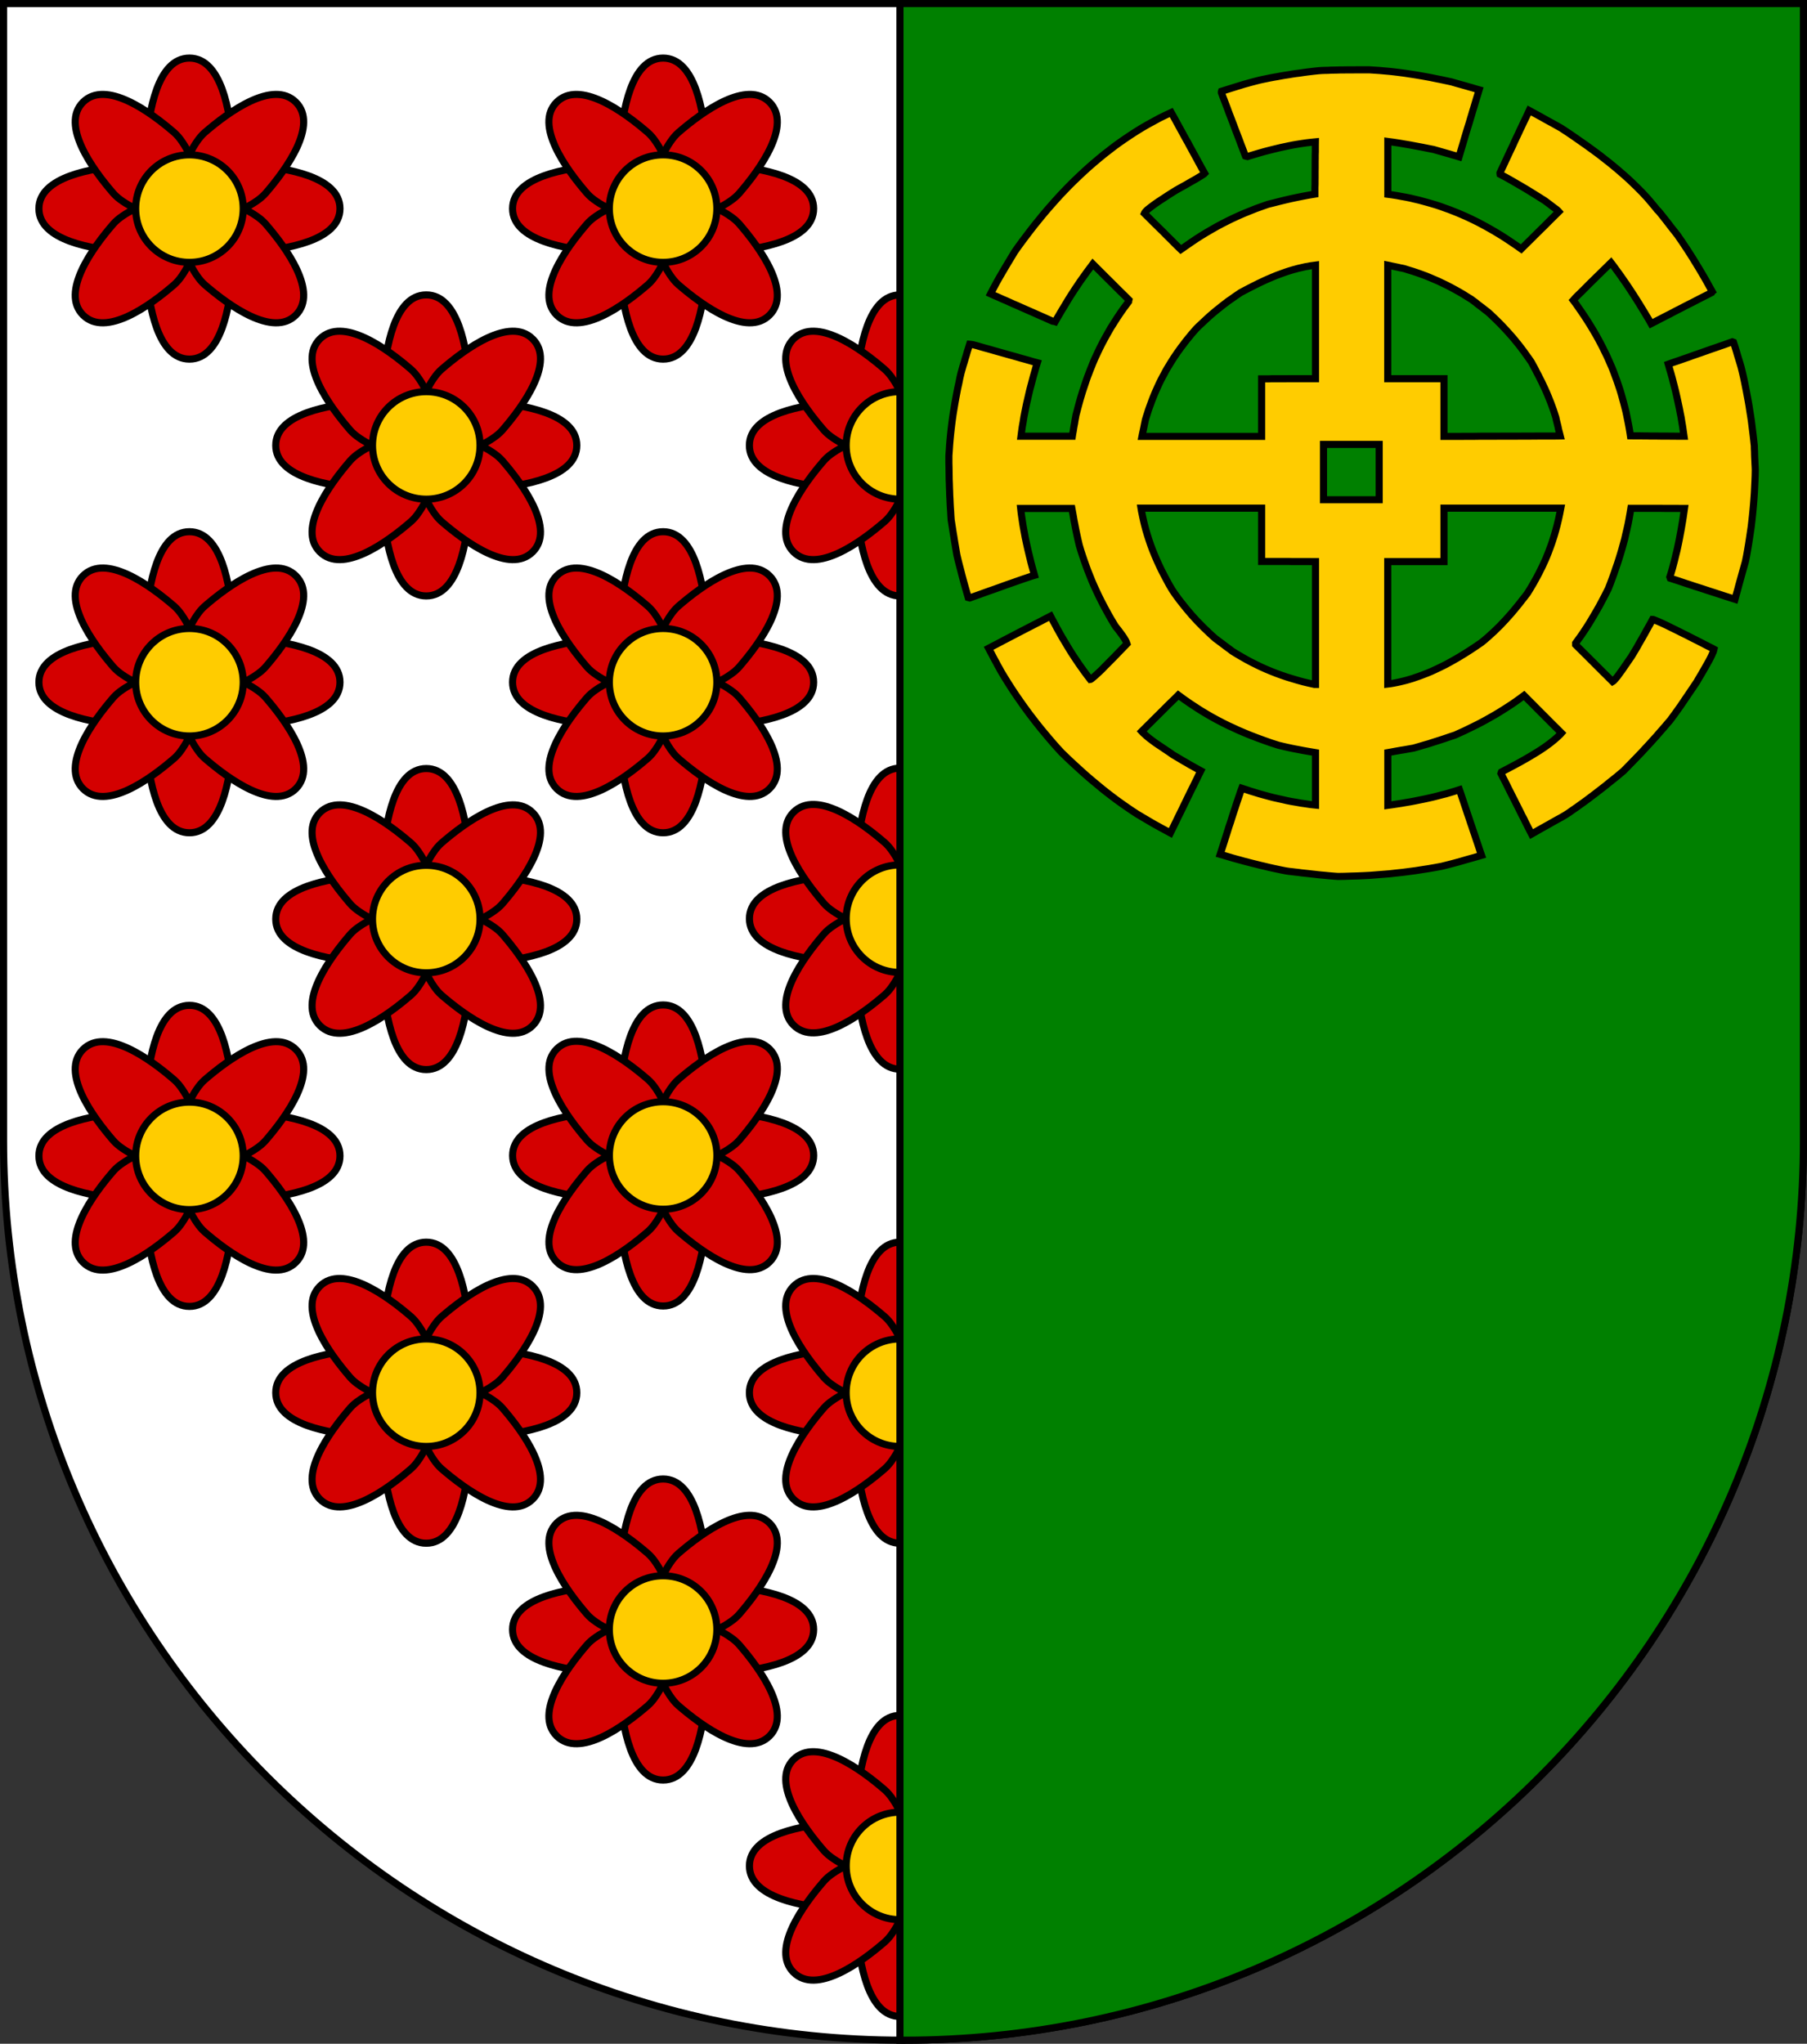 <?xml version="1.0" encoding="UTF-8" standalone="no"?>
<!-- Created with Inkscape (http://www.inkscape.org/) -->

<svg
   xmlns:dc="http://purl.org/dc/elements/1.1/"
   xmlns:cc="http://creativecommons.org/ns#"
   xmlns:rdf="http://www.w3.org/1999/02/22-rdf-syntax-ns#"
   xmlns:svg="http://www.w3.org/2000/svg"
   xmlns="http://www.w3.org/2000/svg"
   xmlns:sodipodi="http://sodipodi.sourceforge.net/DTD/sodipodi-0.dtd"
   xmlns:inkscape="http://www.inkscape.org/namespaces/inkscape"
   width="763"
   height="863"
   id="svg2"
   version="1.1"
   inkscape:version="0.47 r22583"
   sodipodi:docname="Wappen Dorf Hintermühlen.svg">
  <rect width="100%" height="100%" fill="#333333" stroke="none"/>
  <defs
     id="defs4">
    <inkscape:perspective
       sodipodi:type="inkscape:persp3d"
       inkscape:vp_x="0 : 526.18109 : 1"
       inkscape:vp_y="0 : 1000 : 0"
       inkscape:vp_z="744.09448 : 526.18109 : 1"
       inkscape:persp3d-origin="372.04724 : 350.78739 : 1"
       id="perspective10" />
    <inkscape:perspective
       id="perspective2828"
       inkscape:persp3d-origin="0.5 : 0.33333333 : 1"
       inkscape:vp_z="1 : 0.5 : 1"
       inkscape:vp_y="0 : 1000 : 0"
       inkscape:vp_x="0 : 0.5 : 1"
       sodipodi:type="inkscape:persp3d" />
    <inkscape:perspective
       id="perspective2828-7"
       inkscape:persp3d-origin="0.5 : 0.33333333 : 1"
       inkscape:vp_z="1 : 0.5 : 1"
       inkscape:vp_y="0 : 1000 : 0"
       inkscape:vp_x="0 : 0.5 : 1"
       sodipodi:type="inkscape:persp3d" />
    <inkscape:perspective
       id="perspective3640"
       inkscape:persp3d-origin="0.5 : 0.33333333 : 1"
       inkscape:vp_z="1 : 0.5 : 1"
       inkscape:vp_y="0 : 1000 : 0"
       inkscape:vp_x="0 : 0.5 : 1"
       sodipodi:type="inkscape:persp3d" />
    <inkscape:perspective
       id="perspective3670"
       inkscape:persp3d-origin="0.5 : 0.33333333 : 1"
       inkscape:vp_z="1 : 0.5 : 1"
       inkscape:vp_y="0 : 1000 : 0"
       inkscape:vp_x="0 : 0.5 : 1"
       sodipodi:type="inkscape:persp3d" />
    <inkscape:perspective
       id="perspective3693"
       inkscape:persp3d-origin="0.5 : 0.33333333 : 1"
       inkscape:vp_z="1 : 0.5 : 1"
       inkscape:vp_y="0 : 1000 : 0"
       inkscape:vp_x="0 : 0.5 : 1"
       sodipodi:type="inkscape:persp3d" />
    <inkscape:perspective
       id="perspective3720"
       inkscape:persp3d-origin="0.5 : 0.33333333 : 1"
       inkscape:vp_z="1 : 0.5 : 1"
       inkscape:vp_y="0 : 1000 : 0"
       inkscape:vp_x="0 : 0.5 : 1"
       sodipodi:type="inkscape:persp3d" />
    <inkscape:perspective
       id="perspective3747"
       inkscape:persp3d-origin="0.5 : 0.33333333 : 1"
       inkscape:vp_z="1 : 0.5 : 1"
       inkscape:vp_y="0 : 1000 : 0"
       inkscape:vp_x="0 : 0.5 : 1"
       sodipodi:type="inkscape:persp3d" />
    <inkscape:perspective
       id="perspective3763"
       inkscape:persp3d-origin="0.5 : 0.33333333 : 1"
       inkscape:vp_z="1 : 0.5 : 1"
       inkscape:vp_y="0 : 1000 : 0"
       inkscape:vp_x="0 : 0.5 : 1"
       sodipodi:type="inkscape:persp3d" />
    <inkscape:perspective
       id="perspective3792"
       inkscape:persp3d-origin="0.5 : 0.33333333 : 1"
       inkscape:vp_z="1 : 0.5 : 1"
       inkscape:vp_y="0 : 1000 : 0"
       inkscape:vp_x="0 : 0.5 : 1"
       sodipodi:type="inkscape:persp3d" />
    <inkscape:perspective
       id="perspective3814"
       inkscape:persp3d-origin="0.5 : 0.33333333 : 1"
       inkscape:vp_z="1 : 0.5 : 1"
       inkscape:vp_y="0 : 1000 : 0"
       inkscape:vp_x="0 : 0.5 : 1"
       sodipodi:type="inkscape:persp3d" />
    <inkscape:perspective
       id="perspective3841"
       inkscape:persp3d-origin="0.5 : 0.33333333 : 1"
       inkscape:vp_z="1 : 0.5 : 1"
       inkscape:vp_y="0 : 1000 : 0"
       inkscape:vp_x="0 : 0.5 : 1"
       sodipodi:type="inkscape:persp3d" />
    <inkscape:perspective
       id="perspective3841-5"
       inkscape:persp3d-origin="0.5 : 0.33333333 : 1"
       inkscape:vp_z="1 : 0.5 : 1"
       inkscape:vp_y="0 : 1000 : 0"
       inkscape:vp_x="0 : 0.5 : 1"
       sodipodi:type="inkscape:persp3d" />
    <inkscape:perspective
       id="perspective3872"
       inkscape:persp3d-origin="0.5 : 0.33333333 : 1"
       inkscape:vp_z="1 : 0.5 : 1"
       inkscape:vp_y="0 : 1000 : 0"
       inkscape:vp_x="0 : 0.5 : 1"
       sodipodi:type="inkscape:persp3d" />
    <inkscape:perspective
       id="perspective3898"
       inkscape:persp3d-origin="0.5 : 0.33333333 : 1"
       inkscape:vp_z="1 : 0.5 : 1"
       inkscape:vp_y="0 : 1000 : 0"
       inkscape:vp_x="0 : 0.5 : 1"
       sodipodi:type="inkscape:persp3d" />
    <inkscape:perspective
       id="perspective3920"
       inkscape:persp3d-origin="0.5 : 0.33333333 : 1"
       inkscape:vp_z="1 : 0.5 : 1"
       inkscape:vp_y="0 : 1000 : 0"
       inkscape:vp_x="0 : 0.5 : 1"
       sodipodi:type="inkscape:persp3d" />
    <inkscape:perspective
       id="perspective2860"
       inkscape:persp3d-origin="0.5 : 0.33333333 : 1"
       inkscape:vp_z="1 : 0.5 : 1"
       inkscape:vp_y="0 : 1000 : 0"
       inkscape:vp_x="0 : 0.5 : 1"
       sodipodi:type="inkscape:persp3d" />
    <inkscape:perspective
       id="perspective3672"
       inkscape:persp3d-origin="0.5 : 0.33333333 : 1"
       inkscape:vp_z="1 : 0.5 : 1"
       inkscape:vp_y="0 : 1000 : 0"
       inkscape:vp_x="0 : 0.5 : 1"
       sodipodi:type="inkscape:persp3d" />
    <inkscape:perspective
       id="perspective3695"
       inkscape:persp3d-origin="0.5 : 0.33333333 : 1"
       inkscape:vp_z="1 : 0.5 : 1"
       inkscape:vp_y="0 : 1000 : 0"
       inkscape:vp_x="0 : 0.5 : 1"
       sodipodi:type="inkscape:persp3d" />
    <inkscape:perspective
       id="perspective3261"
       inkscape:persp3d-origin="0.5 : 0.33333333 : 1"
       inkscape:vp_z="1 : 0.5 : 1"
       inkscape:vp_y="0 : 1000 : 0"
       inkscape:vp_x="0 : 0.5 : 1"
       sodipodi:type="inkscape:persp3d" />
    <inkscape:perspective
       id="perspective2828-1"
       inkscape:persp3d-origin="0.5 : 0.33333333 : 1"
       inkscape:vp_z="1 : 0.5 : 1"
       inkscape:vp_y="0 : 1000 : 0"
       inkscape:vp_x="0 : 0.5 : 1"
       sodipodi:type="inkscape:persp3d" />
    <inkscape:perspective
       id="perspective3652"
       inkscape:persp3d-origin="0.5 : 0.33333333 : 1"
       inkscape:vp_z="1 : 0.5 : 1"
       inkscape:vp_y="0 : 1000 : 0"
       inkscape:vp_x="0 : 0.5 : 1"
       sodipodi:type="inkscape:persp3d" />
    <inkscape:perspective
       id="perspective3652-2"
       inkscape:persp3d-origin="0.5 : 0.33333333 : 1"
       inkscape:vp_z="1 : 0.5 : 1"
       inkscape:vp_y="0 : 1000 : 0"
       inkscape:vp_x="0 : 0.5 : 1"
       sodipodi:type="inkscape:persp3d" />
    <inkscape:perspective
       id="perspective3652-5"
       inkscape:persp3d-origin="0.5 : 0.33333333 : 1"
       inkscape:vp_z="1 : 0.5 : 1"
       inkscape:vp_y="0 : 1000 : 0"
       inkscape:vp_x="0 : 0.5 : 1"
       sodipodi:type="inkscape:persp3d" />
    <inkscape:perspective
       id="perspective3727"
       inkscape:persp3d-origin="0.5 : 0.33333333 : 1"
       inkscape:vp_z="1 : 0.5 : 1"
       inkscape:vp_y="0 : 1000 : 0"
       inkscape:vp_x="0 : 0.5 : 1"
       sodipodi:type="inkscape:persp3d" />
    <inkscape:perspective
       id="perspective3843"
       inkscape:persp3d-origin="0.5 : 0.33333333 : 1"
       inkscape:vp_z="1 : 0.5 : 1"
       inkscape:vp_y="0 : 1000 : 0"
       inkscape:vp_x="0 : 0.5 : 1"
       sodipodi:type="inkscape:persp3d" />
    <inkscape:perspective
       id="perspective3970"
       inkscape:persp3d-origin="0.5 : 0.33333333 : 1"
       inkscape:vp_z="1 : 0.5 : 1"
       inkscape:vp_y="0 : 1000 : 0"
       inkscape:vp_x="0 : 0.5 : 1"
       sodipodi:type="inkscape:persp3d" />
    <inkscape:perspective
       id="perspective4007"
       inkscape:persp3d-origin="0.5 : 0.33333333 : 1"
       inkscape:vp_z="1 : 0.5 : 1"
       inkscape:vp_y="0 : 1000 : 0"
       inkscape:vp_x="0 : 0.5 : 1"
       sodipodi:type="inkscape:persp3d" />
    <inkscape:perspective
       id="perspective4062"
       inkscape:persp3d-origin="0.5 : 0.33333333 : 1"
       inkscape:vp_z="1 : 0.5 : 1"
       inkscape:vp_y="0 : 1000 : 0"
       inkscape:vp_x="0 : 0.5 : 1"
       sodipodi:type="inkscape:persp3d" />
    <inkscape:perspective
       id="perspective4153"
       inkscape:persp3d-origin="0.5 : 0.33333333 : 1"
       inkscape:vp_z="1 : 0.5 : 1"
       inkscape:vp_y="0 : 1000 : 0"
       inkscape:vp_x="0 : 0.5 : 1"
       sodipodi:type="inkscape:persp3d" />
    <inkscape:perspective
       id="perspective4316"
       inkscape:persp3d-origin="0.5 : 0.33333333 : 1"
       inkscape:vp_z="1 : 0.5 : 1"
       inkscape:vp_y="0 : 1000 : 0"
       inkscape:vp_x="0 : 0.5 : 1"
       sodipodi:type="inkscape:persp3d" />
    <inkscape:perspective
       id="perspective4316-9"
       inkscape:persp3d-origin="0.5 : 0.33333333 : 1"
       inkscape:vp_z="1 : 0.5 : 1"
       inkscape:vp_y="0 : 1000 : 0"
       inkscape:vp_x="0 : 0.5 : 1"
       sodipodi:type="inkscape:persp3d" />
    <inkscape:perspective
       id="perspective2898"
       inkscape:persp3d-origin="0.5 : 0.33333333 : 1"
       inkscape:vp_z="1 : 0.5 : 1"
       inkscape:vp_y="0 : 1000 : 0"
       inkscape:vp_x="0 : 0.5 : 1"
       sodipodi:type="inkscape:persp3d" />
    <inkscape:perspective
       id="perspective3337"
       inkscape:persp3d-origin="0.5 : 0.33333333 : 1"
       inkscape:vp_z="1 : 0.5 : 1"
       inkscape:vp_y="0 : 1000 : 0"
       inkscape:vp_x="0 : 0.5 : 1"
       sodipodi:type="inkscape:persp3d" />
    <inkscape:perspective
       id="perspective3373"
       inkscape:persp3d-origin="0.5 : 0.33333333 : 1"
       inkscape:vp_z="1 : 0.5 : 1"
       inkscape:vp_y="0 : 1000 : 0"
       inkscape:vp_x="0 : 0.5 : 1"
       sodipodi:type="inkscape:persp3d" />
    <inkscape:perspective
       id="perspective2898-1"
       inkscape:persp3d-origin="0.5 : 0.33333333 : 1"
       inkscape:vp_z="1 : 0.5 : 1"
       inkscape:vp_y="0 : 1000 : 0"
       inkscape:vp_x="0 : 0.5 : 1"
       sodipodi:type="inkscape:persp3d" />
    <inkscape:perspective
       id="perspective2920"
       inkscape:persp3d-origin="0.5 : 0.33333333 : 1"
       inkscape:vp_z="1 : 0.5 : 1"
       inkscape:vp_y="0 : 1000 : 0"
       inkscape:vp_x="0 : 0.5 : 1"
       sodipodi:type="inkscape:persp3d" />
    <inkscape:perspective
       id="perspective2920-0"
       inkscape:persp3d-origin="0.5 : 0.33333333 : 1"
       inkscape:vp_z="1 : 0.5 : 1"
       inkscape:vp_y="0 : 1000 : 0"
       inkscape:vp_x="0 : 0.5 : 1"
       sodipodi:type="inkscape:persp3d" />
    <inkscape:perspective
       id="perspective2920-4"
       inkscape:persp3d-origin="0.5 : 0.33333333 : 1"
       inkscape:vp_z="1 : 0.5 : 1"
       inkscape:vp_y="0 : 1000 : 0"
       inkscape:vp_x="0 : 0.5 : 1"
       sodipodi:type="inkscape:persp3d" />
    <inkscape:perspective
       id="perspective2962"
       inkscape:persp3d-origin="0.5 : 0.33333333 : 1"
       inkscape:vp_z="1 : 0.5 : 1"
       inkscape:vp_y="0 : 1000 : 0"
       inkscape:vp_x="0 : 0.5 : 1"
       sodipodi:type="inkscape:persp3d" />
    <inkscape:perspective
       id="perspective2962-2"
       inkscape:persp3d-origin="0.5 : 0.33333333 : 1"
       inkscape:vp_z="1 : 0.5 : 1"
       inkscape:vp_y="0 : 1000 : 0"
       inkscape:vp_x="0 : 0.5 : 1"
       sodipodi:type="inkscape:persp3d" />
    <inkscape:perspective
       id="perspective3065"
       inkscape:persp3d-origin="0.5 : 0.33333333 : 1"
       inkscape:vp_z="1 : 0.5 : 1"
       inkscape:vp_y="0 : 1000 : 0"
       inkscape:vp_x="0 : 0.5 : 1"
       sodipodi:type="inkscape:persp3d" />
    <inkscape:perspective
       id="perspective3065-1"
       inkscape:persp3d-origin="0.5 : 0.33333333 : 1"
       inkscape:vp_z="1 : 0.5 : 1"
       inkscape:vp_y="0 : 1000 : 0"
       inkscape:vp_x="0 : 0.5 : 1"
       sodipodi:type="inkscape:persp3d" />
    <inkscape:perspective
       id="perspective3350"
       inkscape:persp3d-origin="0.5 : 0.33333333 : 1"
       inkscape:vp_z="1 : 0.5 : 1"
       inkscape:vp_y="0 : 1000 : 0"
       inkscape:vp_x="0 : 0.5 : 1"
       sodipodi:type="inkscape:persp3d" />
    <inkscape:perspective
       id="perspective2975"
       inkscape:persp3d-origin="0.5 : 0.33333333 : 1"
       inkscape:vp_z="1 : 0.5 : 1"
       inkscape:vp_y="0 : 1000 : 0"
       inkscape:vp_x="0 : 0.5 : 1"
       sodipodi:type="inkscape:persp3d" />
    <inkscape:perspective
       id="perspective2989"
       inkscape:persp3d-origin="0.5 : 0.33333333 : 1"
       inkscape:vp_z="1 : 0.5 : 1"
       inkscape:vp_y="0 : 1000 : 0"
       inkscape:vp_x="0 : 0.5 : 1"
       sodipodi:type="inkscape:persp3d" />
    <inkscape:perspective
       id="perspective3894"
       inkscape:persp3d-origin="0.5 : 0.33333333 : 1"
       inkscape:vp_z="1 : 0.5 : 1"
       inkscape:vp_y="0 : 1000 : 0"
       inkscape:vp_x="0 : 0.5 : 1"
       sodipodi:type="inkscape:persp3d" />
    <inkscape:perspective
       id="perspective3894-9"
       inkscape:persp3d-origin="0.5 : 0.33333333 : 1"
       inkscape:vp_z="1 : 0.5 : 1"
       inkscape:vp_y="0 : 1000 : 0"
       inkscape:vp_x="0 : 0.5 : 1"
       sodipodi:type="inkscape:persp3d" />
    <inkscape:perspective
       id="perspective4031"
       inkscape:persp3d-origin="0.5 : 0.33333333 : 1"
       inkscape:vp_z="1 : 0.5 : 1"
       inkscape:vp_y="0 : 1000 : 0"
       inkscape:vp_x="0 : 0.5 : 1"
       sodipodi:type="inkscape:persp3d" />
    <inkscape:perspective
       id="perspective4066"
       inkscape:persp3d-origin="0.5 : 0.33333333 : 1"
       inkscape:vp_z="1 : 0.5 : 1"
       inkscape:vp_y="0 : 1000 : 0"
       inkscape:vp_x="0 : 0.5 : 1"
       sodipodi:type="inkscape:persp3d" />
    <inkscape:perspective
       id="perspective4091"
       inkscape:persp3d-origin="0.5 : 0.33333333 : 1"
       inkscape:vp_z="1 : 0.5 : 1"
       inkscape:vp_y="0 : 1000 : 0"
       inkscape:vp_x="0 : 0.5 : 1"
       sodipodi:type="inkscape:persp3d" />
    <inkscape:perspective
       id="perspective4118"
       inkscape:persp3d-origin="0.5 : 0.33333333 : 1"
       inkscape:vp_z="1 : 0.5 : 1"
       inkscape:vp_y="0 : 1000 : 0"
       inkscape:vp_x="0 : 0.5 : 1"
       sodipodi:type="inkscape:persp3d" />
    <inkscape:perspective
       id="perspective4140"
       inkscape:persp3d-origin="0.5 : 0.33333333 : 1"
       inkscape:vp_z="1 : 0.5 : 1"
       inkscape:vp_y="0 : 1000 : 0"
       inkscape:vp_x="0 : 0.5 : 1"
       sodipodi:type="inkscape:persp3d" />
    <inkscape:perspective
       id="perspective4165"
       inkscape:persp3d-origin="0.5 : 0.33333333 : 1"
       inkscape:vp_z="1 : 0.5 : 1"
       inkscape:vp_y="0 : 1000 : 0"
       inkscape:vp_x="0 : 0.5 : 1"
       sodipodi:type="inkscape:persp3d" />
    <inkscape:perspective
       id="perspective4165-5"
       inkscape:persp3d-origin="0.5 : 0.33333333 : 1"
       inkscape:vp_z="1 : 0.5 : 1"
       inkscape:vp_y="0 : 1000 : 0"
       inkscape:vp_x="0 : 0.5 : 1"
       sodipodi:type="inkscape:persp3d" />
    <inkscape:perspective
       id="perspective4165-1"
       inkscape:persp3d-origin="0.5 : 0.33333333 : 1"
       inkscape:vp_z="1 : 0.5 : 1"
       inkscape:vp_y="0 : 1000 : 0"
       inkscape:vp_x="0 : 0.5 : 1"
       sodipodi:type="inkscape:persp3d" />
    <inkscape:perspective
       id="perspective4253"
       inkscape:persp3d-origin="0.5 : 0.33333333 : 1"
       inkscape:vp_z="1 : 0.5 : 1"
       inkscape:vp_y="0 : 1000 : 0"
       inkscape:vp_x="0 : 0.5 : 1"
       sodipodi:type="inkscape:persp3d" />
    <inkscape:perspective
       id="perspective4334"
       inkscape:persp3d-origin="0.5 : 0.33333333 : 1"
       inkscape:vp_z="1 : 0.5 : 1"
       inkscape:vp_y="0 : 1000 : 0"
       inkscape:vp_x="0 : 0.5 : 1"
       sodipodi:type="inkscape:persp3d" />
    <inkscape:perspective
       id="perspective3706"
       inkscape:persp3d-origin="0.5 : 0.33333333 : 1"
       inkscape:vp_z="1 : 0.5 : 1"
       inkscape:vp_y="0 : 1000 : 0"
       inkscape:vp_x="0 : 0.5 : 1"
       sodipodi:type="inkscape:persp3d" />
    <inkscape:perspective
       id="perspective3706-7"
       inkscape:persp3d-origin="0.5 : 0.33333333 : 1"
       inkscape:vp_z="1 : 0.5 : 1"
       inkscape:vp_y="0 : 1000 : 0"
       inkscape:vp_x="0 : 0.5 : 1"
       sodipodi:type="inkscape:persp3d" />
    <inkscape:perspective
       id="perspective3706-0"
       inkscape:persp3d-origin="0.5 : 0.33333333 : 1"
       inkscape:vp_z="1 : 0.5 : 1"
       inkscape:vp_y="0 : 1000 : 0"
       inkscape:vp_x="0 : 0.5 : 1"
       sodipodi:type="inkscape:persp3d" />
    <inkscape:perspective
       id="perspective3706-4"
       inkscape:persp3d-origin="0.5 : 0.33333333 : 1"
       inkscape:vp_z="1 : 0.5 : 1"
       inkscape:vp_y="0 : 1000 : 0"
       inkscape:vp_x="0 : 0.5 : 1"
       sodipodi:type="inkscape:persp3d" />
    <inkscape:perspective
       id="perspective3706-8"
       inkscape:persp3d-origin="0.5 : 0.33333333 : 1"
       inkscape:vp_z="1 : 0.5 : 1"
       inkscape:vp_y="0 : 1000 : 0"
       inkscape:vp_x="0 : 0.5 : 1"
       sodipodi:type="inkscape:persp3d" />
    <inkscape:perspective
       id="perspective3764"
       inkscape:persp3d-origin="0.5 : 0.33333333 : 1"
       inkscape:vp_z="1 : 0.5 : 1"
       inkscape:vp_y="0 : 1000 : 0"
       inkscape:vp_x="0 : 0.5 : 1"
       sodipodi:type="inkscape:persp3d" />
    <inkscape:perspective
       id="perspective3804"
       inkscape:persp3d-origin="0.5 : 0.33333333 : 1"
       inkscape:vp_z="1 : 0.5 : 1"
       inkscape:vp_y="0 : 1000 : 0"
       inkscape:vp_x="0 : 0.5 : 1"
       sodipodi:type="inkscape:persp3d" />
    <inkscape:perspective
       id="perspective3861"
       inkscape:persp3d-origin="0.5 : 0.33333333 : 1"
       inkscape:vp_z="1 : 0.5 : 1"
       inkscape:vp_y="0 : 1000 : 0"
       inkscape:vp_x="0 : 0.5 : 1"
       sodipodi:type="inkscape:persp3d" />
    <inkscape:perspective
       id="perspective3885"
       inkscape:persp3d-origin="0.5 : 0.33333333 : 1"
       inkscape:vp_z="1 : 0.5 : 1"
       inkscape:vp_y="0 : 1000 : 0"
       inkscape:vp_x="0 : 0.5 : 1"
       sodipodi:type="inkscape:persp3d" />
    <inkscape:perspective
       id="perspective3070"
       inkscape:persp3d-origin="0.5 : 0.33333333 : 1"
       inkscape:vp_z="1 : 0.5 : 1"
       inkscape:vp_y="0 : 1000 : 0"
       inkscape:vp_x="0 : 0.5 : 1"
       sodipodi:type="inkscape:persp3d" />
    <inkscape:perspective
       id="perspective3092"
       inkscape:persp3d-origin="0.5 : 0.33333333 : 1"
       inkscape:vp_z="1 : 0.5 : 1"
       inkscape:vp_y="0 : 1000 : 0"
       inkscape:vp_x="0 : 0.5 : 1"
       sodipodi:type="inkscape:persp3d" />
    <inkscape:perspective
       id="perspective2940"
       inkscape:persp3d-origin="0.5 : 0.33333333 : 1"
       inkscape:vp_z="1 : 0.5 : 1"
       inkscape:vp_y="0 : 1000 : 0"
       inkscape:vp_x="0 : 0.5 : 1"
       sodipodi:type="inkscape:persp3d" />
    <inkscape:perspective
       id="perspective2956"
       inkscape:persp3d-origin="0.5 : 0.33333333 : 1"
       inkscape:vp_z="1 : 0.5 : 1"
       inkscape:vp_y="0 : 1000 : 0"
       inkscape:vp_x="0 : 0.5 : 1"
       sodipodi:type="inkscape:persp3d" />
    <inkscape:perspective
       id="perspective3010"
       inkscape:persp3d-origin="0.5 : 0.33333333 : 1"
       inkscape:vp_z="1 : 0.5 : 1"
       inkscape:vp_y="0 : 1000 : 0"
       inkscape:vp_x="0 : 0.5 : 1"
       sodipodi:type="inkscape:persp3d" />
    <inkscape:perspective
       id="perspective3869"
       inkscape:persp3d-origin="0.5 : 0.33333333 : 1"
       inkscape:vp_z="1 : 0.5 : 1"
       inkscape:vp_y="0 : 1000 : 0"
       inkscape:vp_x="0 : 0.5 : 1"
       sodipodi:type="inkscape:persp3d" />
    <inkscape:perspective
       id="perspective3869-2"
       inkscape:persp3d-origin="0.5 : 0.33333333 : 1"
       inkscape:vp_z="1 : 0.5 : 1"
       inkscape:vp_y="0 : 1000 : 0"
       inkscape:vp_x="0 : 0.5 : 1"
       sodipodi:type="inkscape:persp3d" />
    <inkscape:perspective
       id="perspective3900"
       inkscape:persp3d-origin="0.5 : 0.33333333 : 1"
       inkscape:vp_z="1 : 0.5 : 1"
       inkscape:vp_y="0 : 1000 : 0"
       inkscape:vp_x="0 : 0.5 : 1"
       sodipodi:type="inkscape:persp3d" />
    <inkscape:perspective
       id="perspective3900-5"
       inkscape:persp3d-origin="0.5 : 0.33333333 : 1"
       inkscape:vp_z="1 : 0.5 : 1"
       inkscape:vp_y="0 : 1000 : 0"
       inkscape:vp_x="0 : 0.5 : 1"
       sodipodi:type="inkscape:persp3d" />
    <inkscape:perspective
       id="perspective3931"
       inkscape:persp3d-origin="0.5 : 0.33333333 : 1"
       inkscape:vp_z="1 : 0.5 : 1"
       inkscape:vp_y="0 : 1000 : 0"
       inkscape:vp_x="0 : 0.5 : 1"
       sodipodi:type="inkscape:persp3d" />
    <inkscape:perspective
       id="perspective3931-1"
       inkscape:persp3d-origin="0.5 : 0.33333333 : 1"
       inkscape:vp_z="1 : 0.5 : 1"
       inkscape:vp_y="0 : 1000 : 0"
       inkscape:vp_x="0 : 0.5 : 1"
       sodipodi:type="inkscape:persp3d" />
    <inkscape:perspective
       id="perspective3962"
       inkscape:persp3d-origin="0.5 : 0.33333333 : 1"
       inkscape:vp_z="1 : 0.5 : 1"
       inkscape:vp_y="0 : 1000 : 0"
       inkscape:vp_x="0 : 0.5 : 1"
       sodipodi:type="inkscape:persp3d" />
    <inkscape:perspective
       id="perspective3962-2"
       inkscape:persp3d-origin="0.5 : 0.33333333 : 1"
       inkscape:vp_z="1 : 0.5 : 1"
       inkscape:vp_y="0 : 1000 : 0"
       inkscape:vp_x="0 : 0.5 : 1"
       sodipodi:type="inkscape:persp3d" />
    <inkscape:perspective
       id="perspective3993"
       inkscape:persp3d-origin="0.5 : 0.33333333 : 1"
       inkscape:vp_z="1 : 0.5 : 1"
       inkscape:vp_y="0 : 1000 : 0"
       inkscape:vp_x="0 : 0.5 : 1"
       sodipodi:type="inkscape:persp3d" />
    <inkscape:perspective
       id="perspective3993-1"
       inkscape:persp3d-origin="0.5 : 0.33333333 : 1"
       inkscape:vp_z="1 : 0.5 : 1"
       inkscape:vp_y="0 : 1000 : 0"
       inkscape:vp_x="0 : 0.5 : 1"
       sodipodi:type="inkscape:persp3d" />
    <inkscape:perspective
       id="perspective4025"
       inkscape:persp3d-origin="0.5 : 0.33333333 : 1"
       inkscape:vp_z="1 : 0.5 : 1"
       inkscape:vp_y="0 : 1000 : 0"
       inkscape:vp_x="0 : 0.5 : 1"
       sodipodi:type="inkscape:persp3d" />
    <inkscape:perspective
       id="perspective4048"
       inkscape:persp3d-origin="0.5 : 0.33333333 : 1"
       inkscape:vp_z="1 : 0.5 : 1"
       inkscape:vp_y="0 : 1000 : 0"
       inkscape:vp_x="0 : 0.5 : 1"
       sodipodi:type="inkscape:persp3d" />
    <inkscape:perspective
       id="perspective3020"
       inkscape:persp3d-origin="0.5 : 0.33333333 : 1"
       inkscape:vp_z="1 : 0.5 : 1"
       inkscape:vp_y="0 : 1000 : 0"
       inkscape:vp_x="0 : 0.5 : 1"
       sodipodi:type="inkscape:persp3d" />
    <inkscape:perspective
       id="perspective2923"
       inkscape:persp3d-origin="0.5 : 0.33333333 : 1"
       inkscape:vp_z="1 : 0.5 : 1"
       inkscape:vp_y="0 : 1000 : 0"
       inkscape:vp_x="0 : 0.5 : 1"
       sodipodi:type="inkscape:persp3d" />
    <inkscape:perspective
       id="perspective2939"
       inkscape:persp3d-origin="0.5 : 0.33333333 : 1"
       inkscape:vp_z="1 : 0.5 : 1"
       inkscape:vp_y="0 : 1000 : 0"
       inkscape:vp_x="0 : 0.5 : 1"
       sodipodi:type="inkscape:persp3d" />
    <inkscape:perspective
       id="perspective3733"
       inkscape:persp3d-origin="0.5 : 0.33333333 : 1"
       inkscape:vp_z="1 : 0.5 : 1"
       inkscape:vp_y="0 : 1000 : 0"
       inkscape:vp_x="0 : 0.5 : 1"
       sodipodi:type="inkscape:persp3d" />
    <inkscape:perspective
       id="perspective3733-4"
       inkscape:persp3d-origin="0.5 : 0.33333333 : 1"
       inkscape:vp_z="1 : 0.5 : 1"
       inkscape:vp_y="0 : 1000 : 0"
       inkscape:vp_x="0 : 0.5 : 1"
       sodipodi:type="inkscape:persp3d" />
    <inkscape:perspective
       id="perspective3733-9"
       inkscape:persp3d-origin="0.5 : 0.33333333 : 1"
       inkscape:vp_z="1 : 0.5 : 1"
       inkscape:vp_y="0 : 1000 : 0"
       inkscape:vp_x="0 : 0.5 : 1"
       sodipodi:type="inkscape:persp3d" />
    <inkscape:perspective
       id="perspective3733-8"
       inkscape:persp3d-origin="0.5 : 0.33333333 : 1"
       inkscape:vp_z="1 : 0.5 : 1"
       inkscape:vp_y="0 : 1000 : 0"
       inkscape:vp_x="0 : 0.5 : 1"
       sodipodi:type="inkscape:persp3d" />
    <inkscape:perspective
       id="perspective3733-2"
       inkscape:persp3d-origin="0.5 : 0.33333333 : 1"
       inkscape:vp_z="1 : 0.5 : 1"
       inkscape:vp_y="0 : 1000 : 0"
       inkscape:vp_x="0 : 0.5 : 1"
       sodipodi:type="inkscape:persp3d" />
    <inkscape:perspective
       id="perspective3733-5"
       inkscape:persp3d-origin="0.5 : 0.33333333 : 1"
       inkscape:vp_z="1 : 0.5 : 1"
       inkscape:vp_y="0 : 1000 : 0"
       inkscape:vp_x="0 : 0.5 : 1"
       sodipodi:type="inkscape:persp3d" />
    <inkscape:perspective
       id="perspective3800"
       inkscape:persp3d-origin="0.5 : 0.33333333 : 1"
       inkscape:vp_z="1 : 0.5 : 1"
       inkscape:vp_y="0 : 1000 : 0"
       inkscape:vp_x="0 : 0.5 : 1"
       sodipodi:type="inkscape:persp3d" />
    <inkscape:perspective
       id="perspective3840"
       inkscape:persp3d-origin="0.5 : 0.33333333 : 1"
       inkscape:vp_z="1 : 0.5 : 1"
       inkscape:vp_y="0 : 1000 : 0"
       inkscape:vp_x="0 : 0.5 : 1"
       sodipodi:type="inkscape:persp3d" />
    <inkscape:perspective
       id="perspective3862"
       inkscape:persp3d-origin="0.5 : 0.33333333 : 1"
       inkscape:vp_z="1 : 0.5 : 1"
       inkscape:vp_y="0 : 1000 : 0"
       inkscape:vp_x="0 : 0.5 : 1"
       sodipodi:type="inkscape:persp3d" />
    <inkscape:perspective
       id="perspective3930"
       inkscape:persp3d-origin="0.5 : 0.33333333 : 1"
       inkscape:vp_z="1 : 0.5 : 1"
       inkscape:vp_y="0 : 1000 : 0"
       inkscape:vp_x="0 : 0.5 : 1"
       sodipodi:type="inkscape:persp3d" />
    <inkscape:perspective
       id="perspective3930-4"
       inkscape:persp3d-origin="0.5 : 0.33333333 : 1"
       inkscape:vp_z="1 : 0.5 : 1"
       inkscape:vp_y="0 : 1000 : 0"
       inkscape:vp_x="0 : 0.5 : 1"
       sodipodi:type="inkscape:persp3d" />
    <inkscape:perspective
       id="perspective3930-1"
       inkscape:persp3d-origin="0.5 : 0.33333333 : 1"
       inkscape:vp_z="1 : 0.5 : 1"
       inkscape:vp_y="0 : 1000 : 0"
       inkscape:vp_x="0 : 0.5 : 1"
       sodipodi:type="inkscape:persp3d" />
    <inkscape:perspective
       id="perspective3970-3"
       inkscape:persp3d-origin="0.5 : 0.33333333 : 1"
       inkscape:vp_z="1 : 0.5 : 1"
       inkscape:vp_y="0 : 1000 : 0"
       inkscape:vp_x="0 : 0.5 : 1"
       sodipodi:type="inkscape:persp3d" />
    <inkscape:perspective
       id="perspective3995"
       inkscape:persp3d-origin="0.5 : 0.33333333 : 1"
       inkscape:vp_z="1 : 0.5 : 1"
       inkscape:vp_y="0 : 1000 : 0"
       inkscape:vp_x="0 : 0.5 : 1"
       sodipodi:type="inkscape:persp3d" />
    <inkscape:perspective
       id="perspective4071"
       inkscape:persp3d-origin="0.5 : 0.33333333 : 1"
       inkscape:vp_z="1 : 0.5 : 1"
       inkscape:vp_y="0 : 1000 : 0"
       inkscape:vp_x="0 : 0.5 : 1"
       sodipodi:type="inkscape:persp3d" />
    <inkscape:perspective
       id="perspective4095"
       inkscape:persp3d-origin="0.5 : 0.33333333 : 1"
       inkscape:vp_z="1 : 0.5 : 1"
       inkscape:vp_y="0 : 1000 : 0"
       inkscape:vp_x="0 : 0.5 : 1"
       sodipodi:type="inkscape:persp3d" />
    <inkscape:perspective
       id="perspective2976"
       inkscape:persp3d-origin="0.5 : 0.33333333 : 1"
       inkscape:vp_z="1 : 0.5 : 1"
       inkscape:vp_y="0 : 1000 : 0"
       inkscape:vp_x="0 : 0.5 : 1"
       sodipodi:type="inkscape:persp3d" />
    <inkscape:perspective
       id="perspective3041"
       inkscape:persp3d-origin="0.5 : 0.33333333 : 1"
       inkscape:vp_z="1 : 0.5 : 1"
       inkscape:vp_y="0 : 1000 : 0"
       inkscape:vp_x="0 : 0.5 : 1"
       sodipodi:type="inkscape:persp3d" />
    <inkscape:perspective
       id="perspective3835"
       inkscape:persp3d-origin="0.5 : 0.33333333 : 1"
       inkscape:vp_z="1 : 0.5 : 1"
       inkscape:vp_y="0 : 1000 : 0"
       inkscape:vp_x="0 : 0.5 : 1"
       sodipodi:type="inkscape:persp3d" />
    <inkscape:perspective
       id="perspective3874"
       inkscape:persp3d-origin="0.5 : 0.33333333 : 1"
       inkscape:vp_z="1 : 0.5 : 1"
       inkscape:vp_y="0 : 1000 : 0"
       inkscape:vp_x="0 : 0.5 : 1"
       sodipodi:type="inkscape:persp3d" />
    <inkscape:perspective
       id="perspective3905"
       inkscape:persp3d-origin="0.5 : 0.33333333 : 1"
       inkscape:vp_z="1 : 0.5 : 1"
       inkscape:vp_y="0 : 1000 : 0"
       inkscape:vp_x="0 : 0.5 : 1"
       sodipodi:type="inkscape:persp3d" />
    <inkscape:perspective
       id="perspective3936"
       inkscape:persp3d-origin="0.5 : 0.33333333 : 1"
       inkscape:vp_z="1 : 0.5 : 1"
       inkscape:vp_y="0 : 1000 : 0"
       inkscape:vp_x="0 : 0.5 : 1"
       sodipodi:type="inkscape:persp3d" />
    <inkscape:perspective
       id="perspective3936-2"
       inkscape:persp3d-origin="0.5 : 0.33333333 : 1"
       inkscape:vp_z="1 : 0.5 : 1"
       inkscape:vp_y="0 : 1000 : 0"
       inkscape:vp_x="0 : 0.5 : 1"
       sodipodi:type="inkscape:persp3d" />
    <inkscape:perspective
       id="perspective3936-22"
       inkscape:persp3d-origin="0.5 : 0.33333333 : 1"
       inkscape:vp_z="1 : 0.5 : 1"
       inkscape:vp_y="0 : 1000 : 0"
       inkscape:vp_x="0 : 0.5 : 1"
       sodipodi:type="inkscape:persp3d" />
    <inkscape:perspective
       id="perspective3936-6"
       inkscape:persp3d-origin="0.5 : 0.33333333 : 1"
       inkscape:vp_z="1 : 0.5 : 1"
       inkscape:vp_y="0 : 1000 : 0"
       inkscape:vp_x="0 : 0.5 : 1"
       sodipodi:type="inkscape:persp3d" />
    <inkscape:perspective
       id="perspective3936-5"
       inkscape:persp3d-origin="0.5 : 0.33333333 : 1"
       inkscape:vp_z="1 : 0.5 : 1"
       inkscape:vp_y="0 : 1000 : 0"
       inkscape:vp_x="0 : 0.5 : 1"
       sodipodi:type="inkscape:persp3d" />
    <inkscape:perspective
       id="perspective3936-4"
       inkscape:persp3d-origin="0.5 : 0.33333333 : 1"
       inkscape:vp_z="1 : 0.5 : 1"
       inkscape:vp_y="0 : 1000 : 0"
       inkscape:vp_x="0 : 0.5 : 1"
       sodipodi:type="inkscape:persp3d" />
    <inkscape:perspective
       id="perspective3936-27"
       inkscape:persp3d-origin="0.5 : 0.33333333 : 1"
       inkscape:vp_z="1 : 0.5 : 1"
       inkscape:vp_y="0 : 1000 : 0"
       inkscape:vp_x="0 : 0.5 : 1"
       sodipodi:type="inkscape:persp3d" />
    <inkscape:perspective
       id="perspective4057"
       inkscape:persp3d-origin="0.5 : 0.33333333 : 1"
       inkscape:vp_z="1 : 0.5 : 1"
       inkscape:vp_y="0 : 1000 : 0"
       inkscape:vp_x="0 : 0.5 : 1"
       sodipodi:type="inkscape:persp3d" />
    <inkscape:perspective
       id="perspective4184"
       inkscape:persp3d-origin="0.5 : 0.33333333 : 1"
       inkscape:vp_z="1 : 0.5 : 1"
       inkscape:vp_y="0 : 1000 : 0"
       inkscape:vp_x="0 : 0.5 : 1"
       sodipodi:type="inkscape:persp3d" />
    <inkscape:perspective
       id="perspective3036"
       inkscape:persp3d-origin="0.5 : 0.33333333 : 1"
       inkscape:vp_z="1 : 0.5 : 1"
       inkscape:vp_y="0 : 1000 : 0"
       inkscape:vp_x="0 : 0.5 : 1"
       sodipodi:type="inkscape:persp3d" />
    <inkscape:perspective
       id="perspective2862"
       inkscape:persp3d-origin="0.5 : 0.33333333 : 1"
       inkscape:vp_z="1 : 0.5 : 1"
       inkscape:vp_y="0 : 1000 : 0"
       inkscape:vp_x="0 : 0.5 : 1"
       sodipodi:type="inkscape:persp3d" />
  </defs>
  <sodipodi:namedview
     id="base"
     pagecolor="#ffffff"
     bordercolor="#666666"
     borderopacity="1.0"
     inkscape:pageopacity="0.0"
     inkscape:pageshadow="2"
     inkscape:zoom="0.7"
     inkscape:cx="315.46386"
     inkscape:cy="403.13994"
     inkscape:document-units="px"
     inkscape:current-layer="layer1"
     showgrid="true"
     inkscape:window-width="1186"
     inkscape:window-height="998"
     inkscape:window-x="-4"
     inkscape:window-y="-4"
     inkscape:window-maximized="1"
     showguides="true"
     inkscape:guide-bbox="true">
    <inkscape:grid
       type="xygrid"
       id="grid2816"
       empspacing="5"
       visible="true"
       enabled="true"
       snapvisiblegridlinesonly="true" />
  </sodipodi:namedview>
  <g
     inkscape:label="Ebene 1"
     inkscape:groupmode="layer"
     id="layer1"
     transform="translate(-1.644,-192.036)">
    <path
       style="fill:#ffffff;fill-opacity:1;stroke:#000000;stroke-width:3;stroke-miterlimit:4;stroke-opacity:1;stroke-dasharray:none"
       d="m 3.144,193.536 0,480 c 0,209.868 170.132,380 380,380 209.868,0 380,-170.132 380,-380 l 0,-480 -760,0 z"
       id="path2850-1" />
    <g
       id="g3861"
       transform="matrix(0.227,0,0,0.227,90.342,190.448)">
      <path
         id="path2818-9"
         d="m 241.644,395.036 c 0,-59.628 -100.522,-75.773 -160,-80 -13.718,-0.975 -31.253,2.936 -48.656,8.656 5.721,-17.403 9.631,-34.939 8.656,-48.656 -4.227,-59.478 -20.372,-160 -80,-160 -59.628,0 -75.773,100.522 -80,160 -0.975,13.725 2.962,31.275 8.688,48.688 -17.415,-5.727 -34.96,-9.663 -48.688,-8.688 -59.478,4.227 -160,20.372 -160,80 0,59.628 100.522,75.773 160,80 13.727,0.976 31.272,-2.96 48.688,-8.688 -5.726,17.412 -9.663,34.963 -8.688,48.688 4.227,59.478 20.372,160 80,160 59.628,0 75.773,-100.522 80,-160 0.975,-13.718 -2.936,-31.253 -8.656,-48.656 17.403,5.721 34.939,9.631 48.656,8.656 59.478,-4.227 160,-20.372 160,-80 z"
         style="fill:#d40000;stroke:#000000;stroke-width:13.228;stroke-linecap:butt;stroke-linejoin:miter;stroke-miterlimit:4;stroke-opacity:1;stroke-dasharray:none" />
      <path
         id="path2818"
         d="m 159.633,197.059 c -42.164,-42.164 -124.659,17.5 -169.706,56.569 -10.389,9.01 -20.024,24.175 -28.284,40.526 -8.261,-16.351 -17.895,-31.516 -28.284,-40.526 -45.047,-39.069 -127.542,-98.732 -169.706,-56.569 -42.164,42.164 17.5,124.659 56.569,169.706 9.015,10.395 24.209,20.021 40.57,28.284 -16.364,8.265 -31.553,17.888 -40.57,28.284 -39.069,45.047 -98.732,127.542 -56.569,169.706 42.164,42.164 124.659,-17.5 169.706,-56.569 10.397,-9.017 20.02,-24.206 28.284,-40.57 8.264,16.361 17.89,31.555 28.284,40.57 C 34.974,575.539 117.47,635.203 159.633,593.039 201.797,550.875 142.134,468.38 103.065,423.333 94.054,412.944 78.89,403.31 62.539,395.049 78.89,386.788 94.054,377.154 103.065,366.765 142.134,321.718 201.797,239.223 159.633,197.059 z"
         style="fill:#d40000;stroke:#000000;stroke-width:13.228;stroke-linecap:butt;stroke-linejoin:miter;stroke-miterlimit:4;stroke-opacity:1;stroke-dasharray:none" />
      <path
         transform="matrix(1.25,0,0,1.25,-438.356,-270.417)"
         d="m 400,532.362 c 0,44.183 -35.817,80 -80,80 -44.183,0 -80,-35.817 -80,-80 0,-44.183 35.817,-80 80,-80 44.183,0 80,35.817 80,80 z"
         sodipodi:ry="80"
         sodipodi:rx="80"
         sodipodi:cy="532.36218"
         sodipodi:cx="320"
         id="path3646"
         style="fill:#ffcc00;fill-opacity:1;stroke:#000000;stroke-width:10.583;stroke-miterlimit:4;stroke-opacity:1;stroke-dasharray:none"
         sodipodi:type="arc" />
    </g>
    <g
       id="g3861-4"
       transform="matrix(0.227,0,0,0.227,190.342,290.448)">
      <path
         id="path2818-9-5"
         d="m 241.644,395.036 c 0,-59.628 -100.522,-75.773 -160,-80 -13.718,-0.975 -31.253,2.936 -48.656,8.656 5.721,-17.403 9.631,-34.939 8.656,-48.656 -4.227,-59.478 -20.372,-160 -80,-160 -59.628,0 -75.773,100.522 -80,160 -0.975,13.725 2.962,31.275 8.688,48.688 -17.415,-5.727 -34.96,-9.663 -48.688,-8.688 -59.478,4.227 -160,20.372 -160,80 0,59.628 100.522,75.773 160,80 13.727,0.976 31.272,-2.96 48.688,-8.688 -5.726,17.412 -9.663,34.963 -8.688,48.688 4.227,59.478 20.372,160 80,160 59.628,0 75.773,-100.522 80,-160 0.975,-13.718 -2.936,-31.253 -8.656,-48.656 17.403,5.721 34.939,9.631 48.656,8.656 59.478,-4.227 160,-20.372 160,-80 z"
         style="fill:#d40000;stroke:#000000;stroke-width:13.228;stroke-linecap:butt;stroke-linejoin:miter;stroke-miterlimit:4;stroke-opacity:1;stroke-dasharray:none" />
      <path
         id="path2818-5"
         d="m 159.633,197.059 c -42.164,-42.164 -124.659,17.5 -169.706,56.569 -10.389,9.01 -20.024,24.175 -28.284,40.526 -8.261,-16.351 -17.895,-31.516 -28.284,-40.526 -45.047,-39.069 -127.542,-98.732 -169.706,-56.569 -42.164,42.164 17.5,124.659 56.569,169.706 9.015,10.395 24.209,20.021 40.57,28.284 -16.364,8.265 -31.553,17.888 -40.57,28.284 -39.069,45.047 -98.732,127.542 -56.569,169.706 42.164,42.164 124.659,-17.5 169.706,-56.569 10.397,-9.017 20.02,-24.206 28.284,-40.57 8.264,16.361 17.89,31.555 28.284,40.57 C 34.974,575.539 117.47,635.203 159.633,593.039 201.797,550.875 142.134,468.38 103.065,423.333 94.054,412.944 78.89,403.31 62.539,395.049 78.89,386.788 94.054,377.154 103.065,366.765 142.134,321.718 201.797,239.223 159.633,197.059 z"
         style="fill:#d40000;stroke:#000000;stroke-width:13.228;stroke-linecap:butt;stroke-linejoin:miter;stroke-miterlimit:4;stroke-opacity:1;stroke-dasharray:none" />
      <path
         transform="matrix(1.25,0,0,1.25,-438.356,-270.417)"
         d="m 400,532.362 c 0,44.183 -35.817,80 -80,80 -44.183,0 -80,-35.817 -80,-80 0,-44.183 35.817,-80 80,-80 44.183,0 80,35.817 80,80 z"
         sodipodi:ry="80"
         sodipodi:rx="80"
         sodipodi:cy="532.36218"
         sodipodi:cx="320"
         id="path3646-1"
         style="fill:#ffcc00;fill-opacity:1;stroke:#000000;stroke-width:10.583;stroke-miterlimit:4;stroke-opacity:1;stroke-dasharray:none"
         sodipodi:type="arc" />
    </g>
    <g
       id="g3861-4-7"
       transform="matrix(0.227,0,0,0.227,290.342,190.448)">
      <path
         id="path2818-9-5-1"
         d="m 241.644,395.036 c 0,-59.628 -100.522,-75.773 -160,-80 -13.718,-0.975 -31.253,2.936 -48.656,8.656 5.721,-17.403 9.631,-34.939 8.656,-48.656 -4.227,-59.478 -20.372,-160 -80,-160 -59.628,0 -75.773,100.522 -80,160 -0.975,13.725 2.962,31.275 8.688,48.688 -17.415,-5.727 -34.96,-9.663 -48.688,-8.688 -59.478,4.227 -160,20.372 -160,80 0,59.628 100.522,75.773 160,80 13.727,0.976 31.272,-2.96 48.688,-8.688 -5.726,17.412 -9.663,34.963 -8.688,48.688 4.227,59.478 20.372,160 80,160 59.628,0 75.773,-100.522 80,-160 0.975,-13.718 -2.936,-31.253 -8.656,-48.656 17.403,5.721 34.939,9.631 48.656,8.656 59.478,-4.227 160,-20.372 160,-80 z"
         style="fill:#d40000;stroke:#000000;stroke-width:13.228;stroke-linecap:butt;stroke-linejoin:miter;stroke-miterlimit:4;stroke-opacity:1;stroke-dasharray:none" />
      <path
         id="path2818-5-1"
         d="m 159.633,197.059 c -42.164,-42.164 -124.659,17.5 -169.706,56.569 -10.389,9.01 -20.024,24.175 -28.284,40.526 -8.261,-16.351 -17.895,-31.516 -28.284,-40.526 -45.047,-39.069 -127.542,-98.732 -169.706,-56.569 -42.164,42.164 17.5,124.659 56.569,169.706 9.015,10.395 24.209,20.021 40.57,28.284 -16.364,8.265 -31.553,17.888 -40.57,28.284 -39.069,45.047 -98.732,127.542 -56.569,169.706 42.164,42.164 124.659,-17.5 169.706,-56.569 10.397,-9.017 20.02,-24.206 28.284,-40.57 8.264,16.361 17.89,31.555 28.284,40.57 C 34.974,575.539 117.47,635.203 159.633,593.039 201.797,550.875 142.134,468.38 103.065,423.333 94.054,412.944 78.89,403.31 62.539,395.049 78.89,386.788 94.054,377.154 103.065,366.765 142.134,321.718 201.797,239.223 159.633,197.059 z"
         style="fill:#d40000;stroke:#000000;stroke-width:13.228;stroke-linecap:butt;stroke-linejoin:miter;stroke-miterlimit:4;stroke-opacity:1;stroke-dasharray:none" />
      <path
         transform="matrix(1.25,0,0,1.25,-438.356,-270.417)"
         d="m 400,532.362 c 0,44.183 -35.817,80 -80,80 -44.183,0 -80,-35.817 -80,-80 0,-44.183 35.817,-80 80,-80 44.183,0 80,35.817 80,80 z"
         sodipodi:ry="80"
         sodipodi:rx="80"
         sodipodi:cy="532.36218"
         sodipodi:cx="320"
         id="path3646-1-5"
         style="fill:#ffcc00;fill-opacity:1;stroke:#000000;stroke-width:10.583;stroke-miterlimit:4;stroke-opacity:1;stroke-dasharray:none"
         sodipodi:type="arc" />
    </g>
    <g
       id="g3861-4-76"
       transform="matrix(0.227,0,0,0.227,90.342,390.448)">
      <path
         id="path2818-9-5-14"
         d="m 241.644,395.036 c 0,-59.628 -100.522,-75.773 -160,-80 -13.718,-0.975 -31.253,2.936 -48.656,8.656 5.721,-17.403 9.631,-34.939 8.656,-48.656 -4.227,-59.478 -20.372,-160 -80,-160 -59.628,0 -75.773,100.522 -80,160 -0.975,13.725 2.962,31.275 8.688,48.688 -17.415,-5.727 -34.96,-9.663 -48.688,-8.688 -59.478,4.227 -160,20.372 -160,80 0,59.628 100.522,75.773 160,80 13.727,0.976 31.272,-2.96 48.688,-8.688 -5.726,17.412 -9.663,34.963 -8.688,48.688 4.227,59.478 20.372,160 80,160 59.628,0 75.773,-100.522 80,-160 0.975,-13.718 -2.936,-31.253 -8.656,-48.656 17.403,5.721 34.939,9.631 48.656,8.656 59.478,-4.227 160,-20.372 160,-80 z"
         style="fill:#d40000;stroke:#000000;stroke-width:13.228;stroke-linecap:butt;stroke-linejoin:miter;stroke-miterlimit:4;stroke-opacity:1;stroke-dasharray:none" />
      <path
         id="path2818-5-2"
         d="m 159.633,197.059 c -42.164,-42.164 -124.659,17.5 -169.706,56.569 -10.389,9.01 -20.024,24.175 -28.284,40.526 -8.261,-16.351 -17.895,-31.516 -28.284,-40.526 -45.047,-39.069 -127.542,-98.732 -169.706,-56.569 -42.164,42.164 17.5,124.659 56.569,169.706 9.015,10.395 24.209,20.021 40.57,28.284 -16.364,8.265 -31.553,17.888 -40.57,28.284 -39.069,45.047 -98.732,127.542 -56.569,169.706 42.164,42.164 124.659,-17.5 169.706,-56.569 10.397,-9.017 20.02,-24.206 28.284,-40.57 8.264,16.361 17.89,31.555 28.284,40.57 C 34.974,575.539 117.47,635.203 159.633,593.039 201.797,550.875 142.134,468.38 103.065,423.333 94.054,412.944 78.89,403.31 62.539,395.049 78.89,386.788 94.054,377.154 103.065,366.765 142.134,321.718 201.797,239.223 159.633,197.059 z"
         style="fill:#d40000;stroke:#000000;stroke-width:13.228;stroke-linecap:butt;stroke-linejoin:miter;stroke-miterlimit:4;stroke-opacity:1;stroke-dasharray:none" />
      <path
         transform="matrix(1.25,0,0,1.25,-438.356,-270.417)"
         d="m 400,532.362 c 0,44.183 -35.817,80 -80,80 -44.183,0 -80,-35.817 -80,-80 0,-44.183 35.817,-80 80,-80 44.183,0 80,35.817 80,80 z"
         sodipodi:ry="80"
         sodipodi:rx="80"
         sodipodi:cy="532.36218"
         sodipodi:cx="320"
         id="path3646-1-3"
         style="fill:#ffcc00;fill-opacity:1;stroke:#000000;stroke-width:10.583;stroke-miterlimit:4;stroke-opacity:1;stroke-dasharray:none"
         sodipodi:type="arc" />
    </g>
    <g
       id="g3861-4-1"
       transform="matrix(0.227,0,0,0.227,290.342,390.448)">
      <path
         id="path2818-9-5-6"
         d="m 241.644,395.036 c 0,-59.628 -100.522,-75.773 -160,-80 -13.718,-0.975 -31.253,2.936 -48.656,8.656 5.721,-17.403 9.631,-34.939 8.656,-48.656 -4.227,-59.478 -20.372,-160 -80,-160 -59.628,0 -75.773,100.522 -80,160 -0.975,13.725 2.962,31.275 8.688,48.688 -17.415,-5.727 -34.96,-9.663 -48.688,-8.688 -59.478,4.227 -160,20.372 -160,80 0,59.628 100.522,75.773 160,80 13.727,0.976 31.272,-2.96 48.688,-8.688 -5.726,17.412 -9.663,34.963 -8.688,48.688 4.227,59.478 20.372,160 80,160 59.628,0 75.773,-100.522 80,-160 0.975,-13.718 -2.936,-31.253 -8.656,-48.656 17.403,5.721 34.939,9.631 48.656,8.656 59.478,-4.227 160,-20.372 160,-80 z"
         style="fill:#d40000;stroke:#000000;stroke-width:13.228;stroke-linecap:butt;stroke-linejoin:miter;stroke-miterlimit:4;stroke-opacity:1;stroke-dasharray:none" />
      <path
         id="path2818-5-8"
         d="m 159.633,197.059 c -42.164,-42.164 -124.659,17.5 -169.706,56.569 -10.389,9.01 -20.024,24.175 -28.284,40.526 -8.261,-16.351 -17.895,-31.516 -28.284,-40.526 -45.047,-39.069 -127.542,-98.732 -169.706,-56.569 -42.164,42.164 17.5,124.659 56.569,169.706 9.015,10.395 24.209,20.021 40.57,28.284 -16.364,8.265 -31.553,17.888 -40.57,28.284 -39.069,45.047 -98.732,127.542 -56.569,169.706 42.164,42.164 124.659,-17.5 169.706,-56.569 10.397,-9.017 20.02,-24.206 28.284,-40.57 8.264,16.361 17.89,31.555 28.284,40.57 C 34.974,575.539 117.47,635.203 159.633,593.039 201.797,550.875 142.134,468.38 103.065,423.333 94.054,412.944 78.89,403.31 62.539,395.049 78.89,386.788 94.054,377.154 103.065,366.765 142.134,321.718 201.797,239.223 159.633,197.059 z"
         style="fill:#d40000;stroke:#000000;stroke-width:13.228;stroke-linecap:butt;stroke-linejoin:miter;stroke-miterlimit:4;stroke-opacity:1;stroke-dasharray:none" />
      <path
         transform="matrix(1.25,0,0,1.25,-438.356,-270.417)"
         d="m 400,532.362 c 0,44.183 -35.817,80 -80,80 -44.183,0 -80,-35.817 -80,-80 0,-44.183 35.817,-80 80,-80 44.183,0 80,35.817 80,80 z"
         sodipodi:ry="80"
         sodipodi:rx="80"
         sodipodi:cy="532.36218"
         sodipodi:cx="320"
         id="path3646-1-57"
         style="fill:#ffcc00;fill-opacity:1;stroke:#000000;stroke-width:10.583;stroke-miterlimit:4;stroke-opacity:1;stroke-dasharray:none"
         sodipodi:type="arc" />
    </g>
    <g
       id="g3861-4-18"
       transform="matrix(0.227,0,0,0.227,190.342,490.448)">
      <path
         id="path2818-9-5-9"
         d="m 241.644,395.036 c 0,-59.628 -100.522,-75.773 -160,-80 -13.718,-0.975 -31.253,2.936 -48.656,8.656 5.721,-17.403 9.631,-34.939 8.656,-48.656 -4.227,-59.478 -20.372,-160 -80,-160 -59.628,0 -75.773,100.522 -80,160 -0.975,13.725 2.962,31.275 8.688,48.688 -17.415,-5.727 -34.96,-9.663 -48.688,-8.688 -59.478,4.227 -160,20.372 -160,80 0,59.628 100.522,75.773 160,80 13.727,0.976 31.272,-2.96 48.688,-8.688 -5.726,17.412 -9.663,34.963 -8.688,48.688 4.227,59.478 20.372,160 80,160 59.628,0 75.773,-100.522 80,-160 0.975,-13.718 -2.936,-31.253 -8.656,-48.656 17.403,5.721 34.939,9.631 48.656,8.656 59.478,-4.227 160,-20.372 160,-80 z"
         style="fill:#d40000;stroke:#000000;stroke-width:13.228;stroke-linecap:butt;stroke-linejoin:miter;stroke-miterlimit:4;stroke-opacity:1;stroke-dasharray:none" />
      <path
         id="path2818-5-27"
         d="m 159.633,197.059 c -42.164,-42.164 -124.659,17.5 -169.706,56.569 -10.389,9.01 -20.024,24.175 -28.284,40.526 -8.261,-16.351 -17.895,-31.516 -28.284,-40.526 -45.047,-39.069 -127.542,-98.732 -169.706,-56.569 -42.164,42.164 17.5,124.659 56.569,169.706 9.015,10.395 24.209,20.021 40.57,28.284 -16.364,8.265 -31.553,17.888 -40.57,28.284 -39.069,45.047 -98.732,127.542 -56.569,169.706 42.164,42.164 124.659,-17.5 169.706,-56.569 10.397,-9.017 20.02,-24.206 28.284,-40.57 8.264,16.361 17.89,31.555 28.284,40.57 C 34.974,575.539 117.47,635.203 159.633,593.039 201.797,550.875 142.134,468.38 103.065,423.333 94.054,412.944 78.89,403.31 62.539,395.049 78.89,386.788 94.054,377.154 103.065,366.765 142.134,321.718 201.797,239.223 159.633,197.059 z"
         style="fill:#d40000;stroke:#000000;stroke-width:13.228;stroke-linecap:butt;stroke-linejoin:miter;stroke-miterlimit:4;stroke-opacity:1;stroke-dasharray:none" />
      <path
         transform="matrix(1.25,0,0,1.25,-438.356,-270.417)"
         d="m 400,532.362 c 0,44.183 -35.817,80 -80,80 -44.183,0 -80,-35.817 -80,-80 0,-44.183 35.817,-80 80,-80 44.183,0 80,35.817 80,80 z"
         sodipodi:ry="80"
         sodipodi:rx="80"
         sodipodi:cy="532.36218"
         sodipodi:cx="320"
         id="path3646-1-9"
         style="fill:#ffcc00;fill-opacity:1;stroke:#000000;stroke-width:10.583;stroke-miterlimit:4;stroke-opacity:1;stroke-dasharray:none"
         sodipodi:type="arc" />
    </g>
    <g
       id="g3861-4-4"
       transform="matrix(0.227,0,0,0.227,390.342,290.448)">
      <path
         id="path2818-9-5-3"
         d="m 241.644,395.036 c 0,-59.628 -100.522,-75.773 -160,-80 -13.718,-0.975 -31.253,2.936 -48.656,8.656 5.721,-17.403 9.631,-34.939 8.656,-48.656 -4.227,-59.478 -20.372,-160 -80,-160 -59.628,0 -75.773,100.522 -80,160 -0.975,13.725 2.962,31.275 8.688,48.688 -17.415,-5.727 -34.96,-9.663 -48.688,-8.688 -59.478,4.227 -160,20.372 -160,80 0,59.628 100.522,75.773 160,80 13.727,0.976 31.272,-2.96 48.688,-8.688 -5.726,17.412 -9.663,34.963 -8.688,48.688 4.227,59.478 20.372,160 80,160 59.628,0 75.773,-100.522 80,-160 0.975,-13.718 -2.936,-31.253 -8.656,-48.656 17.403,5.721 34.939,9.631 48.656,8.656 59.478,-4.227 160,-20.372 160,-80 z"
         style="fill:#d40000;stroke:#000000;stroke-width:13.228;stroke-linecap:butt;stroke-linejoin:miter;stroke-miterlimit:4;stroke-opacity:1;stroke-dasharray:none" />
      <path
         id="path2818-5-12"
         d="m 159.633,197.059 c -42.164,-42.164 -124.659,17.5 -169.706,56.569 -10.389,9.01 -20.024,24.175 -28.284,40.526 -8.261,-16.351 -17.895,-31.516 -28.284,-40.526 -45.047,-39.069 -127.542,-98.732 -169.706,-56.569 -42.164,42.164 17.5,124.659 56.569,169.706 9.015,10.395 24.209,20.021 40.57,28.284 -16.364,8.265 -31.553,17.888 -40.57,28.284 -39.069,45.047 -98.732,127.542 -56.569,169.706 42.164,42.164 124.659,-17.5 169.706,-56.569 10.397,-9.017 20.02,-24.206 28.284,-40.57 8.264,16.361 17.89,31.555 28.284,40.57 C 34.974,575.539 117.47,635.203 159.633,593.039 201.797,550.875 142.134,468.38 103.065,423.333 94.054,412.944 78.89,403.31 62.539,395.049 78.89,386.788 94.054,377.154 103.065,366.765 142.134,321.718 201.797,239.223 159.633,197.059 z"
         style="fill:#d40000;stroke:#000000;stroke-width:13.228;stroke-linecap:butt;stroke-linejoin:miter;stroke-miterlimit:4;stroke-opacity:1;stroke-dasharray:none" />
      <path
         transform="matrix(1.25,0,0,1.25,-438.356,-270.417)"
         d="m 400,532.362 c 0,44.183 -35.817,80 -80,80 -44.183,0 -80,-35.817 -80,-80 0,-44.183 35.817,-80 80,-80 44.183,0 80,35.817 80,80 z"
         sodipodi:ry="80"
         sodipodi:rx="80"
         sodipodi:cy="532.36218"
         sodipodi:cx="320"
         id="path3646-1-33"
         style="fill:#ffcc00;fill-opacity:1;stroke:#000000;stroke-width:10.583;stroke-miterlimit:4;stroke-opacity:1;stroke-dasharray:none"
         sodipodi:type="arc" />
    </g>
    <g
       id="g3861-4-11"
       transform="matrix(0.227,0,0,0.227,90.342,590.448)">
      <path
         id="path2818-9-5-38"
         d="m 241.644,395.036 c 0,-59.628 -100.522,-75.773 -160,-80 -13.718,-0.975 -31.253,2.936 -48.656,8.656 5.721,-17.403 9.631,-34.939 8.656,-48.656 -4.227,-59.478 -20.372,-160 -80,-160 -59.628,0 -75.773,100.522 -80,160 -0.975,13.725 2.962,31.275 8.688,48.688 -17.415,-5.727 -34.96,-9.663 -48.688,-8.688 -59.478,4.227 -160,20.372 -160,80 0,59.628 100.522,75.773 160,80 13.727,0.976 31.272,-2.96 48.688,-8.688 -5.726,17.412 -9.663,34.963 -8.688,48.688 4.227,59.478 20.372,160 80,160 59.628,0 75.773,-100.522 80,-160 0.975,-13.718 -2.936,-31.253 -8.656,-48.656 17.403,5.721 34.939,9.631 48.656,8.656 59.478,-4.227 160,-20.372 160,-80 z"
         style="fill:#d40000;stroke:#000000;stroke-width:13.228;stroke-linecap:butt;stroke-linejoin:miter;stroke-miterlimit:4;stroke-opacity:1;stroke-dasharray:none" />
      <path
         id="path2818-5-7"
         d="m 159.633,197.059 c -42.164,-42.164 -124.659,17.5 -169.706,56.569 -10.389,9.01 -20.024,24.175 -28.284,40.526 -8.261,-16.351 -17.895,-31.516 -28.284,-40.526 -45.047,-39.069 -127.542,-98.732 -169.706,-56.569 -42.164,42.164 17.5,124.659 56.569,169.706 9.015,10.395 24.209,20.021 40.57,28.284 -16.364,8.265 -31.553,17.888 -40.57,28.284 -39.069,45.047 -98.732,127.542 -56.569,169.706 42.164,42.164 124.659,-17.5 169.706,-56.569 10.397,-9.017 20.02,-24.206 28.284,-40.57 8.264,16.361 17.89,31.555 28.284,40.57 C 34.974,575.539 117.47,635.203 159.633,593.039 201.797,550.875 142.134,468.38 103.065,423.333 94.054,412.944 78.89,403.31 62.539,395.049 78.89,386.788 94.054,377.154 103.065,366.765 142.134,321.718 201.797,239.223 159.633,197.059 z"
         style="fill:#d40000;stroke:#000000;stroke-width:13.228;stroke-linecap:butt;stroke-linejoin:miter;stroke-miterlimit:4;stroke-opacity:1;stroke-dasharray:none" />
      <path
         transform="matrix(1.25,0,0,1.25,-438.356,-270.417)"
         d="m 400,532.362 c 0,44.183 -35.817,80 -80,80 -44.183,0 -80,-35.817 -80,-80 0,-44.183 35.817,-80 80,-80 44.183,0 80,35.817 80,80 z"
         sodipodi:ry="80"
         sodipodi:rx="80"
         sodipodi:cy="532.36218"
         sodipodi:cx="320"
         id="path3646-1-4"
         style="fill:#ffcc00;fill-opacity:1;stroke:#000000;stroke-width:10.583;stroke-miterlimit:4;stroke-opacity:1;stroke-dasharray:none"
         sodipodi:type="arc" />
    </g>
    <g
       id="g3861-4-4-6"
       transform="matrix(-0.227,0,0,-0.227,372.945,669.625)">
      <path
         id="path2818-9-5-3-1"
         d="m 241.644,395.036 c 0,-59.628 -100.522,-75.773 -160,-80 -13.718,-0.975 -31.253,2.936 -48.656,8.656 5.721,-17.403 9.631,-34.939 8.656,-48.656 -4.227,-59.478 -20.372,-160 -80,-160 -59.628,0 -75.773,100.522 -80,160 -0.975,13.725 2.962,31.275 8.688,48.688 -17.415,-5.727 -34.96,-9.663 -48.688,-8.688 -59.478,4.227 -160,20.372 -160,80 0,59.628 100.522,75.773 160,80 13.727,0.976 31.272,-2.96 48.688,-8.688 -5.726,17.412 -9.663,34.963 -8.688,48.688 4.227,59.478 20.372,160 80,160 59.628,0 75.773,-100.522 80,-160 0.975,-13.718 -2.936,-31.253 -8.656,-48.656 17.403,5.721 34.939,9.631 48.656,8.656 59.478,-4.227 160,-20.372 160,-80 z"
         style="fill:#d40000;stroke:#000000;stroke-width:13.228;stroke-linecap:butt;stroke-linejoin:miter;stroke-miterlimit:4;stroke-opacity:1;stroke-dasharray:none" />
      <path
         id="path2818-5-12-8"
         d="m 159.633,197.059 c -42.164,-42.164 -124.659,17.5 -169.706,56.569 -10.389,9.01 -20.024,24.175 -28.284,40.526 -8.261,-16.351 -17.895,-31.516 -28.284,-40.526 -45.047,-39.069 -127.542,-98.732 -169.706,-56.569 -42.164,42.164 17.5,124.659 56.569,169.706 9.015,10.395 24.209,20.021 40.57,28.284 -16.364,8.265 -31.553,17.888 -40.57,28.284 -39.069,45.047 -98.732,127.542 -56.569,169.706 42.164,42.164 124.659,-17.5 169.706,-56.569 10.397,-9.017 20.02,-24.206 28.284,-40.57 8.264,16.361 17.89,31.555 28.284,40.57 C 34.974,575.539 117.47,635.203 159.633,593.039 201.797,550.875 142.134,468.38 103.065,423.333 94.054,412.944 78.89,403.31 62.539,395.049 78.89,386.788 94.054,377.154 103.065,366.765 142.134,321.718 201.797,239.223 159.633,197.059 z"
         style="fill:#d40000;stroke:#000000;stroke-width:13.228;stroke-linecap:butt;stroke-linejoin:miter;stroke-miterlimit:4;stroke-opacity:1;stroke-dasharray:none" />
      <path
         transform="matrix(1.25,0,0,1.25,-438.356,-270.417)"
         d="m 400,532.362 c 0,44.183 -35.817,80 -80,80 -44.183,0 -80,-35.817 -80,-80 0,-44.183 35.817,-80 80,-80 44.183,0 80,35.817 80,80 z"
         sodipodi:ry="80"
         sodipodi:rx="80"
         sodipodi:cy="532.36218"
         sodipodi:cx="320"
         id="path3646-1-33-4"
         style="fill:#ffcc00;fill-opacity:1;stroke:#000000;stroke-width:10.583;stroke-miterlimit:4;stroke-opacity:1;stroke-dasharray:none"
         sodipodi:type="arc" />
    </g>
    <g
       id="g3861-4-79-8"
       transform="matrix(-0.227,0,0,-0.227,272.945,769.625)">
      <path
         id="path2818-9-5-31-8"
         d="m 241.644,395.036 c 0,-59.628 -100.522,-75.773 -160,-80 -13.718,-0.975 -31.253,2.936 -48.656,8.656 5.721,-17.403 9.631,-34.939 8.656,-48.656 -4.227,-59.478 -20.372,-160 -80,-160 -59.628,0 -75.773,100.522 -80,160 -0.975,13.725 2.962,31.275 8.688,48.688 -17.415,-5.727 -34.96,-9.663 -48.688,-8.688 -59.478,4.227 -160,20.372 -160,80 0,59.628 100.522,75.773 160,80 13.727,0.976 31.272,-2.96 48.688,-8.688 -5.726,17.412 -9.663,34.963 -8.688,48.688 4.227,59.478 20.372,160 80,160 59.628,0 75.773,-100.522 80,-160 0.975,-13.718 -2.936,-31.253 -8.656,-48.656 17.403,5.721 34.939,9.631 48.656,8.656 59.478,-4.227 160,-20.372 160,-80 z"
         style="fill:#d40000;stroke:#000000;stroke-width:13.228;stroke-linecap:butt;stroke-linejoin:miter;stroke-miterlimit:4;stroke-opacity:1;stroke-dasharray:none" />
      <path
         id="path2818-5-9-2"
         d="m 159.633,197.059 c -42.164,-42.164 -124.659,17.5 -169.706,56.569 -10.389,9.01 -20.024,24.175 -28.284,40.526 -8.261,-16.351 -17.895,-31.516 -28.284,-40.526 -45.047,-39.069 -127.542,-98.732 -169.706,-56.569 -42.164,42.164 17.5,124.659 56.569,169.706 9.015,10.395 24.209,20.021 40.57,28.284 -16.364,8.265 -31.553,17.888 -40.57,28.284 -39.069,45.047 -98.732,127.542 -56.569,169.706 42.164,42.164 124.659,-17.5 169.706,-56.569 10.397,-9.017 20.02,-24.206 28.284,-40.57 8.264,16.361 17.89,31.555 28.284,40.57 C 34.974,575.539 117.47,635.203 159.633,593.039 201.797,550.875 142.134,468.38 103.065,423.333 94.054,412.944 78.89,403.31 62.539,395.049 78.89,386.788 94.054,377.154 103.065,366.765 142.134,321.718 201.797,239.223 159.633,197.059 z"
         style="fill:#d40000;stroke:#000000;stroke-width:13.228;stroke-linecap:butt;stroke-linejoin:miter;stroke-miterlimit:4;stroke-opacity:1;stroke-dasharray:none" />
      <path
         transform="matrix(1.25,0,0,1.25,-438.356,-270.417)"
         d="m 400,532.362 c 0,44.183 -35.817,80 -80,80 -44.183,0 -80,-35.817 -80,-80 0,-44.183 35.817,-80 80,-80 44.183,0 80,35.817 80,80 z"
         sodipodi:ry="80"
         sodipodi:rx="80"
         sodipodi:cy="532.36218"
         sodipodi:cx="320"
         id="path3646-1-8-9"
         style="fill:#ffcc00;fill-opacity:1;stroke:#000000;stroke-width:10.583;stroke-miterlimit:4;stroke-opacity:1;stroke-dasharray:none"
         sodipodi:type="arc" />
    </g>
    <g
       id="g3861-4-13"
       transform="matrix(0.227,0,0,0.227,190.342,690.448)">
      <path
         id="path2818-9-5-5"
         d="m 241.644,395.036 c 0,-59.628 -100.522,-75.773 -160,-80 -13.718,-0.975 -31.253,2.936 -48.656,8.656 5.721,-17.403 9.631,-34.939 8.656,-48.656 -4.227,-59.478 -20.372,-160 -80,-160 -59.628,0 -75.773,100.522 -80,160 -0.975,13.725 2.962,31.275 8.688,48.688 -17.415,-5.727 -34.96,-9.663 -48.688,-8.688 -59.478,4.227 -160,20.372 -160,80 0,59.628 100.522,75.773 160,80 13.727,0.976 31.272,-2.96 48.688,-8.688 -5.726,17.412 -9.663,34.963 -8.688,48.688 4.227,59.478 20.372,160 80,160 59.628,0 75.773,-100.522 80,-160 0.975,-13.718 -2.936,-31.253 -8.656,-48.656 17.403,5.721 34.939,9.631 48.656,8.656 59.478,-4.227 160,-20.372 160,-80 z"
         style="fill:#d40000;stroke:#000000;stroke-width:13.228;stroke-linecap:butt;stroke-linejoin:miter;stroke-miterlimit:4;stroke-opacity:1;stroke-dasharray:none" />
      <path
         id="path2818-5-98"
         d="m 159.633,197.059 c -42.164,-42.164 -124.659,17.5 -169.706,56.569 -10.389,9.01 -20.024,24.175 -28.284,40.526 -8.261,-16.351 -17.895,-31.516 -28.284,-40.526 -45.047,-39.069 -127.542,-98.732 -169.706,-56.569 -42.164,42.164 17.5,124.659 56.569,169.706 9.015,10.395 24.209,20.021 40.57,28.284 -16.364,8.265 -31.553,17.888 -40.57,28.284 -39.069,45.047 -98.732,127.542 -56.569,169.706 42.164,42.164 124.659,-17.5 169.706,-56.569 10.397,-9.017 20.02,-24.206 28.284,-40.57 8.264,16.361 17.89,31.555 28.284,40.57 C 34.974,575.539 117.47,635.203 159.633,593.039 201.797,550.875 142.134,468.38 103.065,423.333 94.054,412.944 78.89,403.31 62.539,395.049 78.89,386.788 94.054,377.154 103.065,366.765 142.134,321.718 201.797,239.223 159.633,197.059 z"
         style="fill:#d40000;stroke:#000000;stroke-width:13.228;stroke-linecap:butt;stroke-linejoin:miter;stroke-miterlimit:4;stroke-opacity:1;stroke-dasharray:none" />
      <path
         transform="matrix(1.25,0,0,1.25,-438.356,-270.417)"
         d="m 400,532.362 c 0,44.183 -35.817,80 -80,80 -44.183,0 -80,-35.817 -80,-80 0,-44.183 35.817,-80 80,-80 44.183,0 80,35.817 80,80 z"
         sodipodi:ry="80"
         sodipodi:rx="80"
         sodipodi:cy="532.36218"
         sodipodi:cx="320"
         id="path3646-1-40"
         style="fill:#ffcc00;fill-opacity:1;stroke:#000000;stroke-width:10.583;stroke-miterlimit:4;stroke-opacity:1;stroke-dasharray:none"
         sodipodi:type="arc" />
    </g>
    <g
       id="g3861-4-1-5"
       transform="matrix(0.227,0,0,0.227,290.342,790.448)">
      <path
         id="path2818-9-5-6-4"
         d="m 241.644,395.036 c 0,-59.628 -100.522,-75.773 -160,-80 -13.718,-0.975 -31.253,2.936 -48.656,8.656 5.721,-17.403 9.631,-34.939 8.656,-48.656 -4.227,-59.478 -20.372,-160 -80,-160 -59.628,0 -75.773,100.522 -80,160 -0.975,13.725 2.962,31.275 8.688,48.688 -17.415,-5.727 -34.96,-9.663 -48.688,-8.688 -59.478,4.227 -160,20.372 -160,80 0,59.628 100.522,75.773 160,80 13.727,0.976 31.272,-2.96 48.688,-8.688 -5.726,17.412 -9.663,34.963 -8.688,48.688 4.227,59.478 20.372,160 80,160 59.628,0 75.773,-100.522 80,-160 0.975,-13.718 -2.936,-31.253 -8.656,-48.656 17.403,5.721 34.939,9.631 48.656,8.656 59.478,-4.227 160,-20.372 160,-80 z"
         style="fill:#d40000;stroke:#000000;stroke-width:13.228;stroke-linecap:butt;stroke-linejoin:miter;stroke-miterlimit:4;stroke-opacity:1;stroke-dasharray:none" />
      <path
         id="path2818-5-8-2"
         d="m 159.633,197.059 c -42.164,-42.164 -124.659,17.5 -169.706,56.569 -10.389,9.01 -20.024,24.175 -28.284,40.526 -8.261,-16.351 -17.895,-31.516 -28.284,-40.526 -45.047,-39.069 -127.542,-98.732 -169.706,-56.569 -42.164,42.164 17.5,124.659 56.569,169.706 9.015,10.395 24.209,20.021 40.57,28.284 -16.364,8.265 -31.553,17.888 -40.57,28.284 -39.069,45.047 -98.732,127.542 -56.569,169.706 42.164,42.164 124.659,-17.5 169.706,-56.569 10.397,-9.017 20.02,-24.206 28.284,-40.57 8.264,16.361 17.89,31.555 28.284,40.57 C 34.974,575.539 117.47,635.203 159.633,593.039 201.797,550.875 142.134,468.38 103.065,423.333 94.054,412.944 78.89,403.31 62.539,395.049 78.89,386.788 94.054,377.154 103.065,366.765 142.134,321.718 201.797,239.223 159.633,197.059 z"
         style="fill:#d40000;stroke:#000000;stroke-width:13.228;stroke-linecap:butt;stroke-linejoin:miter;stroke-miterlimit:4;stroke-opacity:1;stroke-dasharray:none" />
      <path
         transform="matrix(1.25,0,0,1.25,-438.356,-270.417)"
         d="m 400,532.362 c 0,44.183 -35.817,80 -80,80 -44.183,0 -80,-35.817 -80,-80 0,-44.183 35.817,-80 80,-80 44.183,0 80,35.817 80,80 z"
         sodipodi:ry="80"
         sodipodi:rx="80"
         sodipodi:cy="532.36218"
         sodipodi:cx="320"
         id="path3646-1-57-0"
         style="fill:#ffcc00;fill-opacity:1;stroke:#000000;stroke-width:10.583;stroke-miterlimit:4;stroke-opacity:1;stroke-dasharray:none"
         sodipodi:type="arc" />
    </g>
    <g
       id="g3861-4-4-2"
       transform="matrix(0.227,0,0,0.227,390.342,690.448)">
      <path
         id="path2818-9-5-3-6"
         d="m 241.644,395.036 c 0,-59.628 -100.522,-75.773 -160,-80 -13.718,-0.975 -31.253,2.936 -48.656,8.656 5.721,-17.403 9.631,-34.939 8.656,-48.656 -4.227,-59.478 -20.372,-160 -80,-160 -59.628,0 -75.773,100.522 -80,160 -0.975,13.725 2.962,31.275 8.688,48.688 -17.415,-5.727 -34.96,-9.663 -48.688,-8.688 -59.478,4.227 -160,20.372 -160,80 0,59.628 100.522,75.773 160,80 13.727,0.976 31.272,-2.96 48.688,-8.688 -5.726,17.412 -9.663,34.963 -8.688,48.688 4.227,59.478 20.372,160 80,160 59.628,0 75.773,-100.522 80,-160 0.975,-13.718 -2.936,-31.253 -8.656,-48.656 17.403,5.721 34.939,9.631 48.656,8.656 59.478,-4.227 160,-20.372 160,-80 z"
         style="fill:#d40000;stroke:#000000;stroke-width:13.228;stroke-linecap:butt;stroke-linejoin:miter;stroke-miterlimit:4;stroke-opacity:1;stroke-dasharray:none" />
      <path
         id="path2818-5-12-0"
         d="m 159.633,197.059 c -42.164,-42.164 -124.659,17.5 -169.706,56.569 -10.389,9.01 -20.024,24.175 -28.284,40.526 -8.261,-16.351 -17.895,-31.516 -28.284,-40.526 -45.047,-39.069 -127.542,-98.732 -169.706,-56.569 -42.164,42.164 17.5,124.659 56.569,169.706 9.015,10.395 24.209,20.021 40.57,28.284 -16.364,8.265 -31.553,17.888 -40.57,28.284 -39.069,45.047 -98.732,127.542 -56.569,169.706 42.164,42.164 124.659,-17.5 169.706,-56.569 10.397,-9.017 20.02,-24.206 28.284,-40.57 8.264,16.361 17.89,31.555 28.284,40.57 C 34.974,575.539 117.47,635.203 159.633,593.039 201.797,550.875 142.134,468.38 103.065,423.333 94.054,412.944 78.89,403.31 62.539,395.049 78.89,386.788 94.054,377.154 103.065,366.765 142.134,321.718 201.797,239.223 159.633,197.059 z"
         style="fill:#d40000;stroke:#000000;stroke-width:13.228;stroke-linecap:butt;stroke-linejoin:miter;stroke-miterlimit:4;stroke-opacity:1;stroke-dasharray:none" />
      <path
         transform="matrix(1.25,0,0,1.25,-438.356,-270.417)"
         d="m 400,532.362 c 0,44.183 -35.817,80 -80,80 -44.183,0 -80,-35.817 -80,-80 0,-44.183 35.817,-80 80,-80 44.183,0 80,35.817 80,80 z"
         sodipodi:ry="80"
         sodipodi:rx="80"
         sodipodi:cy="532.36218"
         sodipodi:cx="320"
         id="path3646-1-33-1"
         style="fill:#ffcc00;fill-opacity:1;stroke:#000000;stroke-width:10.583;stroke-miterlimit:4;stroke-opacity:1;stroke-dasharray:none"
         sodipodi:type="arc" />
    </g>
    <g
       id="g3861-4-4-6-6"
       transform="matrix(-0.227,0,0,-0.227,372.945,1069.625)">
      <path
         id="path2818-9-5-3-1-6"
         d="m 241.644,395.036 c 0,-59.628 -100.522,-75.773 -160,-80 -13.718,-0.975 -31.253,2.936 -48.656,8.656 5.721,-17.403 9.631,-34.939 8.656,-48.656 -4.227,-59.478 -20.372,-160 -80,-160 -59.628,0 -75.773,100.522 -80,160 -0.975,13.725 2.962,31.275 8.688,48.688 -17.415,-5.727 -34.96,-9.663 -48.688,-8.688 -59.478,4.227 -160,20.372 -160,80 0,59.628 100.522,75.773 160,80 13.727,0.976 31.272,-2.96 48.688,-8.688 -5.726,17.412 -9.663,34.963 -8.688,48.688 4.227,59.478 20.372,160 80,160 59.628,0 75.773,-100.522 80,-160 0.975,-13.718 -2.936,-31.253 -8.656,-48.656 17.403,5.721 34.939,9.631 48.656,8.656 59.478,-4.227 160,-20.372 160,-80 z"
         style="fill:#d40000;stroke:#000000;stroke-width:13.228;stroke-linecap:butt;stroke-linejoin:miter;stroke-miterlimit:4;stroke-opacity:1;stroke-dasharray:none" />
      <path
         id="path2818-5-12-8-0"
         d="m 159.633,197.059 c -42.164,-42.164 -124.659,17.5 -169.706,56.569 -10.389,9.01 -20.024,24.175 -28.284,40.526 -8.261,-16.351 -17.895,-31.516 -28.284,-40.526 -45.047,-39.069 -127.542,-98.732 -169.706,-56.569 -42.164,42.164 17.5,124.659 56.569,169.706 9.015,10.395 24.209,20.021 40.57,28.284 -16.364,8.265 -31.553,17.888 -40.57,28.284 -39.069,45.047 -98.732,127.542 -56.569,169.706 42.164,42.164 124.659,-17.5 169.706,-56.569 10.397,-9.017 20.02,-24.206 28.284,-40.57 8.264,16.361 17.89,31.555 28.284,40.57 C 34.974,575.539 117.47,635.203 159.633,593.039 201.797,550.875 142.134,468.38 103.065,423.333 94.054,412.944 78.89,403.31 62.539,395.049 78.89,386.788 94.054,377.154 103.065,366.765 142.134,321.718 201.797,239.223 159.633,197.059 z"
         style="fill:#d40000;stroke:#000000;stroke-width:13.228;stroke-linecap:butt;stroke-linejoin:miter;stroke-miterlimit:4;stroke-opacity:1;stroke-dasharray:none" />
      <path
         transform="matrix(1.25,0,0,1.25,-438.356,-270.417)"
         d="m 400,532.362 c 0,44.183 -35.817,80 -80,80 -44.183,0 -80,-35.817 -80,-80 0,-44.183 35.817,-80 80,-80 44.183,0 80,35.817 80,80 z"
         sodipodi:ry="80"
         sodipodi:rx="80"
         sodipodi:cy="532.36218"
         sodipodi:cx="320"
         id="path3646-1-33-4-3"
         style="fill:#ffcc00;fill-opacity:1;stroke:#000000;stroke-width:10.583;stroke-miterlimit:4;stroke-opacity:1;stroke-dasharray:none"
         sodipodi:type="arc" />
    </g>
    <path
       style="fill:#008000;fill-opacity:1;stroke:#000000;stroke-width:3;stroke-miterlimit:4;stroke-opacity:1;stroke-dasharray:none"
       d="m 381.644,193.536 0,860 c 0.501,0 0.999,0 1.5,0 209.868,0 380,-170.132 380,-380 l 0,-480 -381.5,0 z"
       id="rect3026" />
    <path
       style="fill:#ffcc00;fill-opacity:1;fill-rule:evenodd;stroke:#000000;stroke-width:3;stroke-miterlimit:4;stroke-opacity:1;stroke-dasharray:none"
       d="m 574.394,221.517 -1.335,0.024 -1.335,0 -1.359,0 -1.335,0.024 -1.335,0 -1.359,0.048 -1.311,0.024 -1.335,0.024 -1.311,0.071 -1.311,0.024 -1.311,0.048 -1.335,0.095 -1.621,0.167 -1.621,0.191 -1.574,0.191 -1.597,0.215 -1.574,0.238 -1.574,0.191 -1.597,0.238 -1.526,0.262 -1.597,0.238 -1.526,0.262 -1.526,0.286 -1.55,0.262 -1.526,0.286 -1.502,0.31 -1.526,0.31 -1.526,0.334 -2.051,0.525 -1.621,0.429 -1.454,0.405 -1.478,0.405 -1.597,0.501 -2.027,0.62 -2.527,0.787 -3.267,1.025 -0.071,0.262 0,0.31 0.62,1.669 0.644,1.669 0.644,1.693 0.644,1.669 0.596,1.669 0.644,1.645 0.644,1.693 0.644,1.669 0.62,1.669 0.644,1.693 0.644,1.669 0.644,1.669 0.62,1.693 0.644,1.669 0.644,1.693 0.62,1.645 0.215,0.071 0.238,0.048 0.238,0.048 0.191,0.048 1.717,-0.525 1.741,-0.525 1.717,-0.501 1.764,-0.501 1.741,-0.453 1.788,-0.453 1.764,-0.429 1.788,-0.429 1.788,-0.381 1.812,-0.381 1.812,-0.358 1.836,-0.31 1.836,-0.286 1.836,-0.262 1.836,-0.215 1.884,-0.191 -0.024,1.383 0,1.359 0,1.383 -0.048,1.383 0,1.359 -0.024,1.383 0,1.359 0,1.407 -0.024,1.383 0,1.359 0,1.383 -0.024,1.407 0,1.359 -0.048,1.383 0,1.407 0,1.359 -2.551,0.429 -2.551,0.477 -2.504,0.501 -2.48,0.525 -2.48,0.572 -2.432,0.596 -2.432,0.62 -2.408,0.596 -2.575,0.906 -2.527,0.906 -2.432,0.978 -2.432,0.978 -2.36,1.025 -2.384,1.097 -2.265,1.097 -2.289,1.168 -2.241,1.192 -2.217,1.264 -2.217,1.288 -2.194,1.335 -2.17,1.383 -2.146,1.454 -2.17,1.502 -2.17,1.502 -1.955,-1.884 -1.907,-1.931 -1.931,-1.907 -1.907,-1.931 -1.931,-1.884 -1.931,-1.907 -1.907,-1.907 -1.907,-1.884 0.095,-0.215 0.143,-0.238 0.167,-0.215 0.238,-0.262 0.572,-0.572 0.739,-0.596 0.882,-0.691 0.93,-0.691 1.025,-0.739 1.073,-0.739 2.194,-1.431 2.098,-1.383 1.812,-1.144 1.335,-0.835 0.715,-0.405 1.478,-0.835 1.955,-1.073 2.17,-1.264 2.17,-1.216 1.836,-1.121 0.715,-0.453 0.596,-0.381 0.215,-0.143 0.143,-0.143 0.071,-0.095 0.071,-0.071 -0.906,-1.597 -0.882,-1.597 -0.882,-1.621 -0.858,-1.597 -0.882,-1.597 -0.882,-1.621 -0.882,-1.597 -0.858,-1.621 -0.906,-1.597 -0.882,-1.597 -0.882,-1.621 -0.882,-1.597 -0.858,-1.574 -0.882,-1.621 -0.882,-1.597 -0.906,-1.597 -2.504,1.168 -2.527,1.24 -2.432,1.335 -2.456,1.335 -2.432,1.407 -2.36,1.454 -2.36,1.526 -2.313,1.55 -2.313,1.597 -2.241,1.621 -2.217,1.717 -2.217,1.717 -2.17,1.788 -2.122,1.788 -2.146,1.86 -2.074,1.884 -2.051,1.931 -2.027,1.931 -2.003,1.979 -1.955,2.027 -1.931,2.027 -1.884,2.074 -1.884,2.122 -1.836,2.098 -1.812,2.146 -1.764,2.17 -1.764,2.17 -1.717,2.217 -1.693,2.217 -1.669,2.217 -1.645,2.241 -1.597,2.265 -1.288,2.146 -1.311,2.17 -1.311,2.194 -1.288,2.194 -1.288,2.217 -1.264,2.241 -1.216,2.289 -1.192,2.289 1.621,0.739 1.645,0.691 1.597,0.739 1.645,0.691 1.645,0.739 1.621,0.739 1.645,0.691 1.621,0.739 1.645,0.715 1.621,0.715 1.645,0.715 1.645,0.739 1.621,0.715 1.645,0.715 1.621,0.739 1.645,0.715 0.262,0.071 0.286,0.024 0.31,0.048 0.286,0.095 0.93,-1.645 0.93,-1.574 0.93,-1.597 0.954,-1.55 0.93,-1.55 0.93,-1.55 0.954,-1.526 0.978,-1.502 0.978,-1.502 1.001,-1.478 1.001,-1.502 1.049,-1.478 1.049,-1.454 1.073,-1.502 1.097,-1.454 1.121,-1.502 1.907,1.907 1.907,1.907 1.884,1.884 1.907,1.884 1.884,1.884 1.907,1.907 1.931,1.884 1.907,1.907 -0.095,0.358 -0.024,0.358 -1.025,1.383 -1.025,1.383 -1.001,1.407 -0.93,1.359 -0.93,1.407 -0.906,1.407 -0.882,1.407 -0.882,1.383 -0.811,1.431 -0.811,1.431 -0.787,1.431 -0.787,1.431 -0.739,1.431 -0.739,1.478 -0.691,1.454 -0.691,1.478 -0.691,1.478 -0.644,1.502 -0.596,1.502 -0.62,1.526 -0.572,1.502 -0.596,1.55 -0.548,1.55 -0.525,1.574 -0.525,1.574 -0.525,1.574 -0.501,1.645 -0.477,1.597 -0.453,1.645 -0.453,1.669 -0.429,1.669 -0.453,1.693 -0.191,1.097 -0.215,1.121 -0.167,1.144 -0.215,1.097 -0.191,1.121 -0.167,1.097 -0.215,1.121 -0.167,1.097 -1.359,0 -1.359,0 -1.359,0 -1.359,0 -1.359,0 -1.359,0 -1.359,0 -1.359,0 -1.335,0 -1.383,0 -1.335,0 -1.359,0 -1.359,0 -1.359,0 -1.335,0 -1.335,0 0.262,-2.027 0.286,-2.051 0.358,-1.979 0.31,-2.003 0.381,-1.979 0.382,-1.931 0.405,-1.931 0.453,-1.931 0.429,-1.884 0.453,-1.931 0.501,-1.86 0.501,-1.907 0.501,-1.907 0.548,-1.884 0.525,-1.907 0.596,-1.907 -1.693,-0.453 -1.693,-0.501 -1.693,-0.477 -1.693,-0.453 -1.693,-0.501 -1.693,-0.477 -1.717,-0.477 -1.693,-0.477 -1.693,-0.477 -1.693,-0.477 -1.693,-0.477 -1.693,-0.501 -1.693,-0.453 -1.693,-0.477 -1.693,-0.501 -1.693,-0.453 -0.405,-0.071 -0.358,-0.024 -0.381,-0.071 -0.334,-0.024 -0.477,1.526 -0.477,1.478 -0.429,1.526 -0.477,1.526 -0.429,1.502 -0.477,1.526 -0.429,1.526 -0.429,1.526 -0.501,2.122 -0.429,2.17 -0.477,2.122 -0.405,2.122 -0.405,2.17 -0.381,2.122 -0.358,2.17 -0.358,2.17 -0.31,2.146 -0.286,2.17 -0.262,2.194 -0.238,2.217 -0.215,2.217 -0.191,2.217 -0.143,2.241 -0.167,2.289 0,1.693 0,1.669 0.048,1.693 0.024,1.669 0.024,1.693 0.024,1.693 0.071,1.669 0.048,1.693 0.071,1.693 0.048,1.693 0.095,1.693 0.071,1.717 0.095,1.717 0.119,1.693 0.095,1.764 0.119,1.717 0.286,1.812 0.286,1.836 0.286,1.836 0.31,1.812 0.286,1.86 0.31,1.836 0.31,1.836 0.31,1.836 0.501,2.17 0.548,2.194 0.596,2.241 0.572,2.265 0.62,2.313 0.644,2.313 0.668,2.337 0.668,2.313 0.286,0.071 0.358,0.095 4.03,-1.431 3.505,-1.264 3.076,-1.073 2.647,-0.954 2.289,-0.835 1.955,-0.668 1.621,-0.572 1.407,-0.501 1.168,-0.405 1.025,-0.358 0.882,-0.286 0.763,-0.262 0.715,-0.238 0.715,-0.238 0.715,-0.238 0.835,-0.238 -0.501,-1.788 -0.501,-1.788 -0.477,-1.788 -0.429,-1.788 -0.429,-1.764 -0.429,-1.788 -0.405,-1.788 -0.381,-1.741 -0.381,-1.788 -0.31,-1.741 -0.334,-1.764 -0.31,-1.741 -0.262,-1.764 -0.262,-1.741 -0.238,-1.741 -0.191,-1.717 1.359,0 1.359,0 1.335,0 1.335,0 1.359,0 1.359,0 1.335,0 1.359,0 1.335,0 1.383,0 1.335,0 1.335,0 1.383,0 1.335,0 1.383,0 1.335,0 0.525,2.861 0.382,2.217 0.358,1.812 0.286,1.526 0.286,1.431 0.334,1.55 0.405,1.836 0.525,2.265 0.668,2.265 0.715,2.194 0.739,2.17 0.763,2.146 0.787,2.122 0.858,2.146 0.835,2.098 0.906,2.074 0.954,2.074 0.978,2.074 1.025,2.074 1.073,2.074 1.121,2.074 1.144,2.098 1.216,2.098 1.264,2.098 0.453,0.668 0.691,0.835 0.739,0.978 0.811,1.097 0.405,0.548 0.381,0.548 0.381,0.572 0.31,0.548 0.334,0.525 0.262,0.525 0.191,0.501 0.143,0.429 -1.073,1.121 -1.86,1.907 -2.337,2.432 -2.647,2.67 -1.311,1.311 -1.24,1.288 -1.216,1.168 -1.097,1.001 -0.978,0.882 -0.811,0.668 -0.31,0.262 -0.262,0.191 -0.215,0.119 -0.143,0.024 -1.288,-1.669 -1.24,-1.669 -1.192,-1.669 -1.144,-1.621 -1.121,-1.669 -1.097,-1.645 -1.049,-1.621 -1.025,-1.669 -1.001,-1.669 -1.001,-1.669 -0.978,-1.645 -0.93,-1.669 -0.954,-1.693 -0.906,-1.741 -0.93,-1.693 -0.906,-1.717 -1.645,0.858 -1.621,0.835 -1.645,0.858 -1.645,0.835 -1.645,0.858 -1.645,0.835 -1.645,0.858 -1.621,0.835 -1.645,0.858 -1.597,0.835 -1.645,0.858 -1.621,0.835 -1.645,0.882 -1.645,0.858 -1.621,0.835 -1.621,0.858 0.644,1.216 0.644,1.192 0.644,1.24 0.644,1.216 0.668,1.192 0.644,1.24 0.691,1.216 0.668,1.24 1.359,2.265 1.407,2.265 1.431,2.241 1.431,2.194 1.502,2.194 1.478,2.122 1.55,2.17 1.55,2.122 1.597,2.098 1.645,2.122 1.669,2.098 1.717,2.074 1.741,2.074 1.788,2.098 1.836,2.074 1.907,2.074 1.812,1.741 1.836,1.764 1.86,1.717 1.884,1.717 1.86,1.693 1.907,1.669 1.931,1.645 1.955,1.621 1.955,1.621 2.003,1.597 2.051,1.574 2.051,1.55 2.122,1.526 2.146,1.502 2.194,1.502 2.217,1.454 2.599,1.55 2.027,1.192 1.621,0.954 1.407,0.811 1.311,0.715 1.383,0.763 1.669,0.906 2.098,1.144 0.835,-1.669 0.787,-1.621 0.811,-1.645 0.787,-1.669 0.811,-1.621 0.811,-1.645 0.787,-1.645 0.811,-1.645 0.787,-1.645 0.811,-1.645 0.787,-1.621 0.835,-1.645 0.787,-1.621 0.811,-1.645 0.787,-1.645 0.811,-1.621 -1.478,-0.811 -1.168,-0.644 -1.049,-0.596 -1.049,-0.572 -1.192,-0.715 -1.478,-0.835 -1.86,-1.121 -2.432,-1.431 -1.693,-1.192 -1.788,-1.192 -1.836,-1.24 -1.836,-1.216 -0.882,-0.644 -0.858,-0.644 -0.835,-0.62 -0.811,-0.644 -0.763,-0.644 -0.691,-0.644 -0.668,-0.596 -0.596,-0.644 1.931,-1.931 1.931,-1.907 1.931,-1.931 1.931,-1.907 1.907,-1.907 1.931,-1.931 1.955,-1.884 1.931,-1.931 1.24,0.906 1.216,0.906 1.264,0.858 1.216,0.858 1.24,0.811 1.24,0.811 1.24,0.811 1.24,0.787 1.24,0.739 1.24,0.739 1.264,0.739 1.288,0.715 1.264,0.691 1.288,0.668 1.264,0.668 1.288,0.644 1.311,0.644 1.335,0.596 1.311,0.62 1.335,0.62 1.335,0.572 1.359,0.572 1.359,0.572 1.383,0.548 2.79,1.073 2.885,1.049 2.909,1.025 2.98,0.954 2.217,0.525 1.788,0.405 1.55,0.334 1.431,0.286 1.55,0.286 1.836,0.358 2.313,0.405 2.933,0.501 0,1.359 0,1.407 0,1.383 0,1.359 0,1.407 0,1.383 0,1.359 0,1.407 0,1.383 0,1.383 0,1.383 0,1.407 0,1.359 0,1.407 0,1.383 0,1.383 -2.074,-0.215 -2.027,-0.31 -2.027,-0.286 -2.003,-0.358 -2.003,-0.334 -1.955,-0.382 -1.955,-0.453 -1.955,-0.429 -1.931,-0.429 -1.884,-0.501 -1.931,-0.525 -1.907,-0.525 -1.86,-0.572 -1.884,-0.572 -1.86,-0.62 -1.86,-0.596 -0.548,1.454 -0.429,1.311 -0.405,1.192 -0.381,1.144 -0.381,1.097 -0.358,1.121 -0.358,1.144 -0.429,1.24 -0.453,1.383 -0.501,1.574 -0.548,1.764 -0.691,2.003 -0.715,2.337 -0.858,2.67 -0.954,3.028 -1.121,3.457 1.669,0.477 1.693,0.501 1.669,0.501 1.693,0.477 1.693,0.453 1.693,0.477 1.693,0.429 1.741,0.453 1.741,0.429 1.717,0.429 1.764,0.405 1.764,0.429 1.788,0.405 1.812,0.381 1.812,0.381 1.836,0.358 1.288,0.191 1.311,0.143 1.359,0.167 1.311,0.143 1.359,0.191 1.359,0.143 1.359,0.143 1.407,0.167 1.383,0.143 1.383,0.167 1.407,0.143 1.407,0.119 1.407,0.143 1.407,0.119 1.431,0.119 1.383,0.095 2.79,-0.048 2.742,-0.095 2.718,-0.071 2.718,-0.119 2.718,-0.143 2.718,-0.215 2.694,-0.215 2.718,-0.215 2.718,-0.31 2.718,-0.286 2.718,-0.358 2.742,-0.358 2.742,-0.429 2.79,-0.429 2.766,-0.477 2.814,-0.525 2.098,-0.525 1.693,-0.429 1.526,-0.405 1.502,-0.405 1.693,-0.477 2.122,-0.62 2.67,-0.739 3.505,-1.025 -0.62,-1.741 -0.572,-1.741 -0.572,-1.717 -0.596,-1.741 -0.572,-1.741 -0.596,-1.717 -0.572,-1.741 -0.596,-1.717 -0.572,-1.741 -0.596,-1.741 -0.572,-1.717 -0.572,-1.717 -0.572,-1.717 -0.596,-1.764 -0.572,-1.717 -0.596,-1.741 -1.86,0.596 -1.884,0.572 -1.884,0.548 -1.907,0.477 -1.884,0.501 -1.907,0.477 -1.907,0.429 -1.884,0.405 -1.907,0.381 -1.884,0.381 -1.907,0.358 -1.86,0.31 -1.907,0.334 -1.907,0.286 -1.86,0.286 -1.884,0.262 0,-1.383 0,-1.383 0,-1.407 0,-1.407 0,-1.359 0,-1.407 0,-1.407 0,-1.359 0,-1.407 0,-1.407 0,-1.383 0,-1.383 0,-1.407 0,-1.407 0,-1.359 0,-1.407 1.359,-0.238 1.359,-0.262 1.359,-0.238 1.359,-0.238 1.359,-0.215 1.359,-0.238 1.359,-0.238 1.359,-0.238 2.17,-0.62 2.146,-0.644 2.17,-0.62 2.194,-0.715 2.194,-0.691 2.194,-0.715 2.217,-0.763 2.241,-0.739 1.931,-0.882 1.907,-0.858 1.86,-0.906 1.86,-0.906 1.884,-0.93 1.836,-0.954 1.836,-1.001 1.812,-1.025 1.812,-1.025 1.788,-1.073 1.764,-1.097 1.788,-1.144 1.788,-1.168 1.741,-1.192 1.764,-1.264 1.741,-1.288 1.955,1.979 2.003,2.003 1.955,1.979 1.979,1.979 1.979,1.979 1.955,1.979 2.003,1.979 1.979,1.979 -0.548,0.62 -0.62,0.572 -0.62,0.596 -0.668,0.572 -0.668,0.596 -0.739,0.572 -0.715,0.596 -0.763,0.572 -1.574,1.144 -1.645,1.121 -1.693,1.073 -1.741,1.073 -1.764,1.049 -1.741,1.001 -1.764,1.001 -1.717,0.93 -1.693,0.906 -1.645,0.882 -1.574,0.811 -1.478,0.787 -0.095,0.262 -0.095,0.31 0.811,1.621 0.811,1.574 0.811,1.597 0.787,1.621 0.811,1.597 0.787,1.574 0.835,1.621 0.787,1.597 0.811,1.597 0.811,1.621 0.787,1.597 0.835,1.574 0.787,1.621 0.811,1.597 0.811,1.597 0.835,1.621 1.764,-1.001 1.788,-1.025 1.788,-1.001 1.764,-0.978 1.788,-1.025 1.788,-1.001 1.788,-0.978 1.764,-1.025 1.621,-1.049 1.574,-1.121 1.574,-1.073 1.574,-1.144 1.55,-1.097 1.55,-1.144 1.55,-1.168 1.55,-1.168 1.502,-1.168 1.526,-1.168 1.526,-1.192 1.478,-1.216 1.502,-1.192 1.526,-1.216 1.478,-1.24 1.454,-1.216 1.359,-1.359 1.264,-1.311 1.288,-1.311 1.288,-1.335 1.264,-1.311 1.264,-1.311 1.24,-1.359 1.24,-1.335 1.216,-1.311 1.24,-1.383 1.216,-1.335 1.192,-1.383 1.192,-1.359 1.216,-1.383 1.192,-1.407 1.192,-1.383 1.264,-1.741 1.049,-1.431 0.954,-1.335 1.001,-1.407 1.144,-1.693 1.454,-2.146 1.907,-2.814 2.456,-3.648 0.62,-1.121 0.978,-1.621 1.168,-2.003 1.216,-2.146 0.62,-1.097 0.596,-1.073 0.525,-1.025 0.453,-0.93 0.381,-0.882 0.334,-0.715 0.071,-0.334 0.095,-0.286 0.048,-0.238 0.048,-0.191 -0.763,-0.429 -1.168,-0.572 -1.502,-0.763 -1.741,-0.906 -1.955,-1.001 -2.146,-1.073 -2.217,-1.144 -2.241,-1.097 -2.217,-1.121 -2.17,-1.049 -1.979,-0.978 -1.812,-0.858 -1.55,-0.691 -1.216,-0.501 -0.477,-0.191 -0.381,-0.143 -0.262,-0.048 -0.119,0 -1.073,1.979 -1.121,1.979 -1.097,2.003 -1.121,1.979 -1.144,1.979 -1.121,2.003 -1.144,1.907 -1.168,1.931 -0.62,0.882 -0.906,1.335 -1.144,1.645 -1.216,1.788 -0.644,0.858 -0.62,0.858 -0.572,0.787 -0.548,0.691 -0.548,0.62 -0.429,0.477 -0.191,0.191 -0.191,0.143 -0.143,0.119 -0.119,0.071 -1.955,-1.955 -1.979,-1.955 -1.955,-1.955 -1.955,-1.955 -1.931,-1.931 -1.955,-1.955 -1.955,-1.931 -1.931,-1.931 0,-0.31 0,-0.31 0.978,-1.359 1.001,-1.383 0.978,-1.407 0.93,-1.383 0.93,-1.431 0.906,-1.431 0.882,-1.454 0.858,-1.454 0.858,-1.454 0.835,-1.454 0.835,-1.454 0.787,-1.478 0.787,-1.478 0.763,-1.454 0.763,-1.502 0.739,-1.454 0.835,-2.146 0.787,-2.122 0.763,-2.098 0.715,-2.098 0.739,-2.122 0.668,-2.074 0.644,-2.098 0.62,-2.098 0.572,-2.074 0.572,-2.098 0.477,-2.122 0.501,-2.122 0.477,-2.146 0.405,-2.146 0.382,-2.194 0.358,-2.17 1.431,0 1.383,0 1.431,0 1.407,0 1.407,0 1.431,0 1.407,0 1.431,0 1.407,0 1.431,0.024 1.383,0 1.431,0 1.407,0 1.407,0 1.431,0.024 1.407,0 -0.262,1.812 -0.262,1.812 -0.286,1.812 -0.31,1.812 -0.31,1.812 -0.334,1.764 -0.334,1.812 -0.358,1.812 -0.381,1.788 -0.405,1.812 -0.453,1.812 -0.429,1.812 -0.477,1.812 -0.477,1.812 -0.525,1.812 -0.572,1.836 0.095,0.262 0.095,0.262 1.693,0.548 1.717,0.548 1.693,0.572 1.693,0.572 1.717,0.548 1.693,0.572 1.741,0.548 1.693,0.548 1.717,0.572 1.693,0.548 1.717,0.548 1.693,0.548 1.741,0.572 1.693,0.548 1.717,0.548 1.717,0.548 0.525,-1.979 0.572,-2.003 0.525,-2.003 0.548,-1.979 0.548,-1.979 0.548,-1.979 0.572,-2.003 0.548,-1.979 0.501,-2.456 0.429,-2.432 0.405,-2.408 0.381,-2.456 0.358,-2.408 0.358,-2.408 0.286,-2.432 0.262,-2.384 0.238,-2.432 0.215,-2.384 0.191,-2.432 0.167,-2.408 0.119,-2.408 0.119,-2.408 0.095,-2.408 0.048,-2.408 -0.048,-1.311 -0.071,-1.288 -0.048,-1.288 -0.071,-1.288 -0.048,-1.264 -0.024,-1.288 -0.071,-1.288 -0.024,-1.264 -0.238,-2.17 -0.238,-2.122 -0.262,-2.122 -0.262,-2.122 -0.262,-2.074 -0.31,-2.051 -0.334,-2.074 -0.31,-2.051 -0.358,-2.074 -0.381,-2.027 -0.381,-2.027 -0.405,-2.051 -0.405,-2.051 -0.429,-2.003 -0.477,-2.051 -0.501,-2.051 -0.381,-1.311 -0.405,-1.335 -0.405,-1.311 -0.405,-1.335 -0.382,-1.335 -0.405,-1.311 -0.405,-1.311 -0.429,-1.311 -0.262,-0.095 -0.262,-0.095 -1.693,0.596 -1.693,0.62 -1.693,0.572 -1.693,0.596 -1.693,0.572 -1.693,0.596 -1.693,0.596 -1.669,0.596 -1.693,0.572 -1.693,0.596 -1.693,0.62 -1.693,0.572 -1.693,0.596 -1.669,0.572 -1.693,0.572 -1.693,0.62 0.548,1.907 0.548,1.86 0.525,1.884 0.477,1.86 0.477,1.836 0.477,1.884 0.429,1.86 0.405,1.836 0.405,1.884 0.405,1.884 0.358,1.907 0.381,1.884 0.31,1.955 0.334,1.955 0.286,2.003 0.286,2.003 -1.383,0 -1.431,0 -1.407,-0.024 -1.431,0 -1.407,-0.024 -1.407,0 -1.431,0 -1.407,-0.024 -1.431,0 -1.383,0 -1.431,-0.048 -1.407,0 -1.431,-0.024 -1.407,0 -1.407,0 -1.431,-0.024 -0.31,-2.051 -0.358,-2.051 -0.382,-1.979 -0.405,-1.979 -0.405,-1.979 -0.477,-1.931 -0.501,-1.931 -0.525,-1.907 -0.525,-1.884 -0.572,-1.884 -0.62,-1.836 -0.62,-1.836 -0.668,-1.812 -0.668,-1.812 -0.691,-1.788 -0.763,-1.741 -0.763,-1.764 -0.787,-1.741 -0.858,-1.717 -0.835,-1.741 -0.882,-1.693 -0.906,-1.693 -0.93,-1.693 -0.978,-1.669 -0.978,-1.645 -1.025,-1.669 -1.049,-1.645 -1.049,-1.621 -1.121,-1.645 -1.144,-1.645 -1.121,-1.621 -1.216,-1.621 0.048,-0.048 0.024,-0.048 0.095,-0.119 0.143,-0.191 0.572,-0.644 1.168,-1.168 1.907,-1.86 2.79,-2.813 3.958,-3.886 5.222,-5.126 1.121,1.454 1.097,1.526 1.121,1.526 1.073,1.502 1.073,1.574 1.097,1.55 1.073,1.621 1.049,1.597 1.049,1.597 1.049,1.669 1.049,1.645 1.025,1.693 1.025,1.669 1.025,1.717 1.025,1.693 0.978,1.741 1.621,-0.835 1.574,-0.811 1.597,-0.835 1.574,-0.811 1.621,-0.811 1.597,-0.858 1.574,-0.811 1.621,-0.811 1.574,-0.835 1.597,-0.811 1.621,-0.811 1.597,-0.835 1.574,-0.811 1.597,-0.811 1.621,-0.811 1.597,-0.835 0.071,-0.143 0.024,-0.119 0.048,-0.119 0.095,-0.071 -0.882,-1.574 -0.882,-1.597 -0.858,-1.55 -0.882,-1.526 -0.906,-1.55 -0.906,-1.526 -0.906,-1.502 -0.906,-1.478 -0.906,-1.478 -0.93,-1.478 -0.93,-1.454 -0.93,-1.431 -0.954,-1.431 -0.93,-1.407 -0.954,-1.359 -0.93,-1.383 -2.67,-3.386 -1.979,-2.575 -1.454,-1.836 -1.001,-1.264 -0.644,-0.787 -0.405,-0.453 -0.262,-0.262 -0.215,-0.191 -1.025,-1.288 -1.049,-1.264 -1.073,-1.264 -1.073,-1.264 -1.144,-1.216 -1.144,-1.24 -1.192,-1.192 -1.192,-1.192 -1.24,-1.192 -1.216,-1.168 -1.264,-1.168 -1.288,-1.144 -1.288,-1.121 -1.288,-1.121 -1.335,-1.121 -1.311,-1.073 -1.335,-1.097 -1.359,-1.049 -1.335,-1.049 -1.335,-1.049 -2.718,-2.003 -2.766,-2.003 -2.694,-1.884 -2.694,-1.884 -2.67,-1.812 -2.623,-1.717 -1.669,-0.93 -1.645,-0.93 -1.717,-0.93 -1.645,-0.906 -1.669,-0.954 -1.669,-0.906 -1.669,-0.906 -1.693,-0.93 -0.763,1.645 -0.787,1.669 -0.787,1.621 -0.763,1.645 -0.787,1.621 -0.763,1.669 -0.787,1.645 -0.763,1.621 -0.739,1.669 -0.787,1.645 -0.763,1.621 -0.787,1.669 -0.763,1.645 -0.763,1.669 -0.787,1.621 -0.763,1.669 0,0.262 0.048,0.334 2.337,1.24 2.337,1.311 2.337,1.359 2.384,1.383 2.36,1.407 2.384,1.478 2.408,1.502 2.408,1.526 1.788,1.335 1.311,1.001 0.978,0.739 0.668,0.477 0.453,0.381 0.262,0.238 0.215,0.215 0.167,0.191 -1.979,1.955 -1.979,1.955 -1.979,2.003 -2.003,1.955 -1.979,1.955 -1.979,1.979 -2.003,1.979 -1.979,1.955 -1.645,-1.168 -1.645,-1.121 -1.645,-1.121 -1.669,-1.097 -1.669,-1.073 -1.645,-1.001 -1.669,-1.001 -1.669,-0.954 -1.693,-0.954 -1.693,-0.906 -1.693,-0.906 -1.693,-0.835 -1.693,-0.811 -1.741,-0.811 -1.717,-0.739 -1.717,-0.739 -1.764,-0.691 -1.741,-0.691 -1.764,-0.62 -1.764,-0.644 -1.788,-0.596 -1.812,-0.548 -1.812,-0.525 -1.836,-0.501 -1.836,-0.501 -1.836,-0.429 -1.884,-0.453 -1.884,-0.381 -1.907,-0.334 -1.907,-0.358 -1.955,-0.31 -1.931,-0.262 0,-1.407 0,-1.407 0,-1.383 0,-1.383 0,-1.407 0,-1.383 0,-1.407 0,-1.383 0,-1.383 0,-1.407 0,-1.407 0,-1.359 0,-1.407 0,-1.407 0,-1.359 0,-1.407 2.313,0.31 2.36,0.358 2.384,0.405 2.384,0.405 2.408,0.453 2.432,0.453 2.504,0.501 2.527,0.501 1.335,0.381 1.335,0.381 1.335,0.381 1.335,0.382 1.359,0.381 1.335,0.405 1.383,0.381 1.335,0.405 0.525,-1.788 0.525,-1.788 0.525,-1.741 0.525,-1.788 0.525,-1.764 0.525,-1.764 0.548,-1.788 0.548,-1.741 0.525,-1.788 0.525,-1.741 0.525,-1.788 0.548,-1.764 0.525,-1.764 0.525,-1.764 0.548,-1.764 0.525,-1.764 -1.454,-0.405 -1.454,-0.453 -1.454,-0.405 -1.478,-0.429 -1.454,-0.405 -1.454,-0.405 -1.431,-0.405 -1.454,-0.429 -2.217,-0.477 -2.241,-0.477 -2.17,-0.429 -2.194,-0.453 -2.194,-0.405 -2.17,-0.381 -2.146,-0.358 -2.17,-0.334 -2.17,-0.334 -2.146,-0.286 -2.146,-0.262 -2.146,-0.238 -2.146,-0.191 -2.146,-0.191 -2.146,-0.143 -2.17,-0.143 -1.359,0 -1.383,0 -1.335,0 -1.383,0 z m -17.286,82.474 0,3.004 0,3.004 0,2.98 0,3.004 0,2.98 0,3.028 0,3.004 0,2.98 0,3.004 0,2.98 0,3.004 0,3.004 0,2.98 0,3.004 0,3.004 0,2.98 -1.431,0 -1.431,0 -1.431,0 -1.407,0 -1.431,0 -1.431,0 -1.431,0 -1.431,0 -1.383,0.024 -1.431,0 -1.431,0 -1.407,0 -1.431,0 -1.407,0.048 -1.431,0 -1.407,0 0,1.502 0,1.526 0,1.526 0,1.502 0,1.526 0,1.526 0,1.526 0,1.502 0,1.526 0,1.526 0,1.502 0,1.526 0,1.526 0,1.502 0,1.526 0,1.526 -3.171,0 -3.171,0 -3.147,0 -3.147,0 -3.195,0 -3.147,0 -3.147,0 -3.171,0 -3.147,0 -3.147,0 -3.171,0 -3.147,0 -3.147,0 -3.147,0 -3.171,0 -3.147,0 0.167,-0.858 0.191,-0.882 0.191,-0.858 0.191,-0.882 0.167,-0.858 0.167,-0.858 0.191,-0.882 0.167,-0.882 0.429,-1.407 0.453,-1.383 0.429,-1.383 0.477,-1.335 0.501,-1.359 0.477,-1.311 0.501,-1.288 0.525,-1.288 0.525,-1.24 0.572,-1.264 0.548,-1.216 0.572,-1.24 0.596,-1.192 0.62,-1.192 0.644,-1.168 0.62,-1.192 0.644,-1.144 0.715,-1.168 0.691,-1.144 0.715,-1.144 0.715,-1.121 0.763,-1.121 0.763,-1.144 0.811,-1.097 0.787,-1.121 0.858,-1.097 0.835,-1.121 0.882,-1.121 0.906,-1.097 0.906,-1.121 0.954,-1.097 0.978,-1.121 1.097,-1.097 1.121,-1.049 1.121,-1.049 1.097,-1.025 1.121,-1.025 1.121,-0.978 1.121,-0.954 1.168,-0.954 1.144,-0.906 1.192,-0.954 1.192,-0.906 1.192,-0.906 1.264,-0.858 1.264,-0.906 1.288,-0.882 1.311,-0.882 1.836,-0.978 1.86,-0.978 1.884,-0.954 1.86,-0.93 1.907,-0.906 1.931,-0.882 1.907,-0.811 2.003,-0.835 1.955,-0.715 2.003,-0.715 1.001,-0.334 1.025,-0.31 1.025,-0.31 1.025,-0.262 1.001,-0.286 1.049,-0.238 1.025,-0.238 1.049,-0.238 1.073,-0.167 1.073,-0.215 1.049,-0.143 1.073,-0.143 z m 30.496,0 0.858,0.167 0.858,0.215 0.882,0.167 0.882,0.191 0.835,0.167 0.882,0.215 0.882,0.167 0.882,0.191 1.884,0.596 1.884,0.572 1.836,0.62 1.812,0.644 1.812,0.668 1.741,0.715 1.764,0.763 1.741,0.739 1.717,0.835 1.741,0.835 1.717,0.882 1.717,0.93 1.764,0.978 1.717,1.001 1.741,1.097 1.788,1.097 0.882,0.668 0.882,0.644 0.835,0.691 0.882,0.668 0.882,0.668 0.858,0.668 0.858,0.668 0.882,0.668 1.288,1.168 1.216,1.168 1.264,1.216 1.192,1.192 1.192,1.216 1.168,1.264 1.168,1.264 1.144,1.288 1.144,1.311 1.097,1.335 1.121,1.383 1.073,1.383 1.073,1.431 1.049,1.478 1.073,1.478 1.049,1.526 0.787,1.431 0.763,1.407 0.715,1.431 0.739,1.383 0.691,1.383 0.715,1.407 0.668,1.431 0.668,1.407 0.644,1.431 0.62,1.454 0.596,1.478 0.596,1.502 0.572,1.55 0.572,1.574 0.525,1.597 0.525,1.669 0.191,0.954 0.238,0.954 0.238,0.954 0.238,0.954 0.191,0.978 0.238,0.954 0.262,1.001 0.238,0.954 -3.076,0.048 -3.1,0 -3.052,0 -3.076,0.024 -3.052,0 -3.076,0.024 -3.076,0 -3.052,0 -3.076,0.024 -3.052,0 -3.076,0 -3.076,0.048 -3.052,0 -3.076,0.024 -3.076,0 -3.052,0 0,-1.526 0,-1.526 0,-1.502 0,-1.55 0,-1.526 0,-1.526 0,-1.502 0,-1.526 0,-1.55 0,-1.526 0,-1.502 0,-1.526 0,-1.526 0,-1.502 0,-1.526 0,-1.526 -1.502,0 -1.478,0 -1.502,0 -1.478,0 -1.478,0 -1.502,0 -1.478,0 -1.478,0 -1.478,0 -1.502,0 -1.478,0 -1.454,0 -1.502,0 -1.478,0 -1.502,0 -1.454,0 0,-2.98 0,-3.004 0,-3.004 0,-2.98 0,-3.004 0,-3.004 0,-2.98 0,-3.004 0,-2.98 0,-3.004 0,-3.028 0,-2.98 0,-3.004 0,-2.98 0,-3.004 0,-3.004 z m -27.11,75.702 1.478,0 1.454,0 1.478,0 1.478,0 1.478,0 1.454,0 1.478,0 1.478,0 1.454,0 1.454,0 1.502,0 1.454,0 1.454,0 1.502,0 1.454,0 1.454,0 0,1.454 0,1.454 0,1.478 0,1.454 0,1.454 0,1.454 0,1.478 0,1.454 0,1.454 0,1.454 0,1.454 0,1.478 0,1.454 0,1.454 0,1.454 0,1.478 -1.454,0 -1.454,0 -1.502,0 -1.454,0 -1.454,0 -1.502,0 -1.454,0 -1.454,0 -1.478,0 -1.478,0 -1.454,0 -1.478,0 -1.478,0 -1.478,0 -1.454,0 -1.478,0 0,-1.478 0,-1.454 0,-1.454 0,-1.454 0,-1.478 0,-1.454 0,-1.454 0,-1.454 0,-1.454 0,-1.478 0,-1.454 0,-1.454 0,-1.454 0,-1.478 0,-1.454 0,-1.454 z m -77.061,26.919 3.171,0 3.195,0 3.147,0 3.195,0 3.171,0 3.195,0 3.171,0 3.195,0 3.171,0 3.195,0 3.171,0 3.195,0 3.171,0 3.195,0 3.171,0 3.219,0 0,1.407 0,1.407 0,1.407 0,1.383 0,1.407 0,1.431 0,1.407 0,1.407 0,1.383 0,1.407 0,1.407 0,1.431 0,1.407 0,1.407 0,1.431 0,1.383 1.407,0 1.431,0 1.407,0 1.431,0 1.407,0 1.431,0 1.431,0 1.383,0 1.431,0.048 1.431,0 1.431,0 1.431,0 1.407,0 1.431,0 1.431,0.024 1.431,0 0,3.243 0,3.243 0,3.243 0,3.243 0,3.243 0,3.243 0,3.243 0,3.243 0,3.243 0,3.243 0,3.219 0,3.243 0,3.243 0,3.243 0,3.243 0,3.243 -0.238,0 -0.167,0 -2.48,-0.548 -2.384,-0.572 -2.337,-0.644 -2.313,-0.691 -2.265,-0.691 -2.17,-0.739 -2.17,-0.787 -2.122,-0.835 -2.122,-0.882 -2.098,-0.93 -2.074,-1.001 -2.051,-1.025 -2.027,-1.073 -2.051,-1.168 -2.051,-1.192 -2.074,-1.288 -0.858,-0.668 -0.906,-0.668 -0.882,-0.644 -0.906,-0.691 -0.882,-0.668 -0.906,-0.668 -0.882,-0.668 -0.906,-0.668 -1.335,-1.192 -1.311,-1.216 -1.264,-1.216 -1.24,-1.192 -1.24,-1.264 -1.192,-1.216 -1.168,-1.264 -1.144,-1.264 -1.097,-1.288 -1.097,-1.288 -1.049,-1.311 -1.049,-1.311 -1.025,-1.311 -1.025,-1.383 -0.954,-1.335 -0.954,-1.407 -1.264,-2.122 -1.168,-2.17 -1.121,-2.098 -1.073,-2.098 -1.001,-2.098 -0.954,-2.098 -0.906,-2.122 -0.858,-2.122 -0.787,-2.098 -0.739,-2.17 -0.691,-2.17 -0.644,-2.146 -0.286,-1.121 -0.286,-1.097 -0.262,-1.121 -0.262,-1.144 -0.238,-1.097 -0.238,-1.168 -0.238,-1.144 -0.191,-1.168 z m 127.919,0 3.1,0 3.052,0 3.076,0 3.1,0 3.052,0 3.1,0 3.076,0 3.1,0 3.052,0 3.1,0 3.1,0 3.076,0 3.076,0 3.1,0 3.076,0 3.1,0 -0.477,2.456 -0.525,2.432 -0.572,2.36 -0.62,2.313 -0.334,1.168 -0.334,1.121 -0.358,1.121 -0.358,1.121 -0.381,1.121 -0.405,1.121 -0.405,1.073 -0.405,1.121 -0.429,1.073 -0.453,1.121 -0.453,1.073 -0.501,1.073 -0.501,1.097 -0.501,1.073 -0.548,1.073 -0.525,1.073 -1.144,2.17 -1.216,2.194 -1.288,2.194 -1.359,2.217 -1.121,1.454 -1.121,1.431 -1.121,1.431 -1.121,1.383 -1.121,1.359 -1.144,1.359 -1.168,1.311 -1.168,1.311 -1.192,1.264 -1.192,1.264 -1.264,1.24 -1.288,1.264 -1.311,1.192 -1.335,1.216 -1.383,1.192 -1.431,1.168 -2.241,1.526 -2.289,1.526 -2.289,1.454 -2.337,1.431 -1.216,0.715 -1.168,0.668 -1.192,0.668 -1.216,0.668 -1.192,0.644 -1.24,0.62 -1.216,0.596 -1.264,0.596 -1.216,0.572 -1.264,0.572 -1.264,0.525 -1.288,0.501 -1.24,0.477 -1.288,0.477 -1.288,0.429 -1.288,0.453 -1.288,0.381 -1.311,0.381 -1.311,0.334 -1.311,0.31 -1.311,0.286 -1.311,0.262 -1.359,0.238 -1.311,0.167 0,-3.219 0,-3.243 0,-3.243 0,-3.195 0,-3.243 0,-3.243 0,-3.219 0,-3.243 0,-3.219 0,-3.243 0,-3.243 0,-3.195 0,-3.243 0,-3.243 0,-3.219 0,-3.243 1.454,0 1.502,0 1.478,0 1.502,0 1.454,0 1.478,0 1.502,0 1.478,0 1.478,0 1.478,0 1.502,0 1.478,0 1.478,0 1.502,0 1.478,0 1.502,0 0,-1.407 0,-1.431 0,-1.407 0,-1.431 0,-1.383 0,-1.407 0,-1.431 0,-1.407 0,-1.407 0,-1.431 0,-1.407 0,-1.383 0,-1.431 0,-1.407 0,-1.407 0,-1.407 z"
       id="path2414" />
  </g>
</svg>
